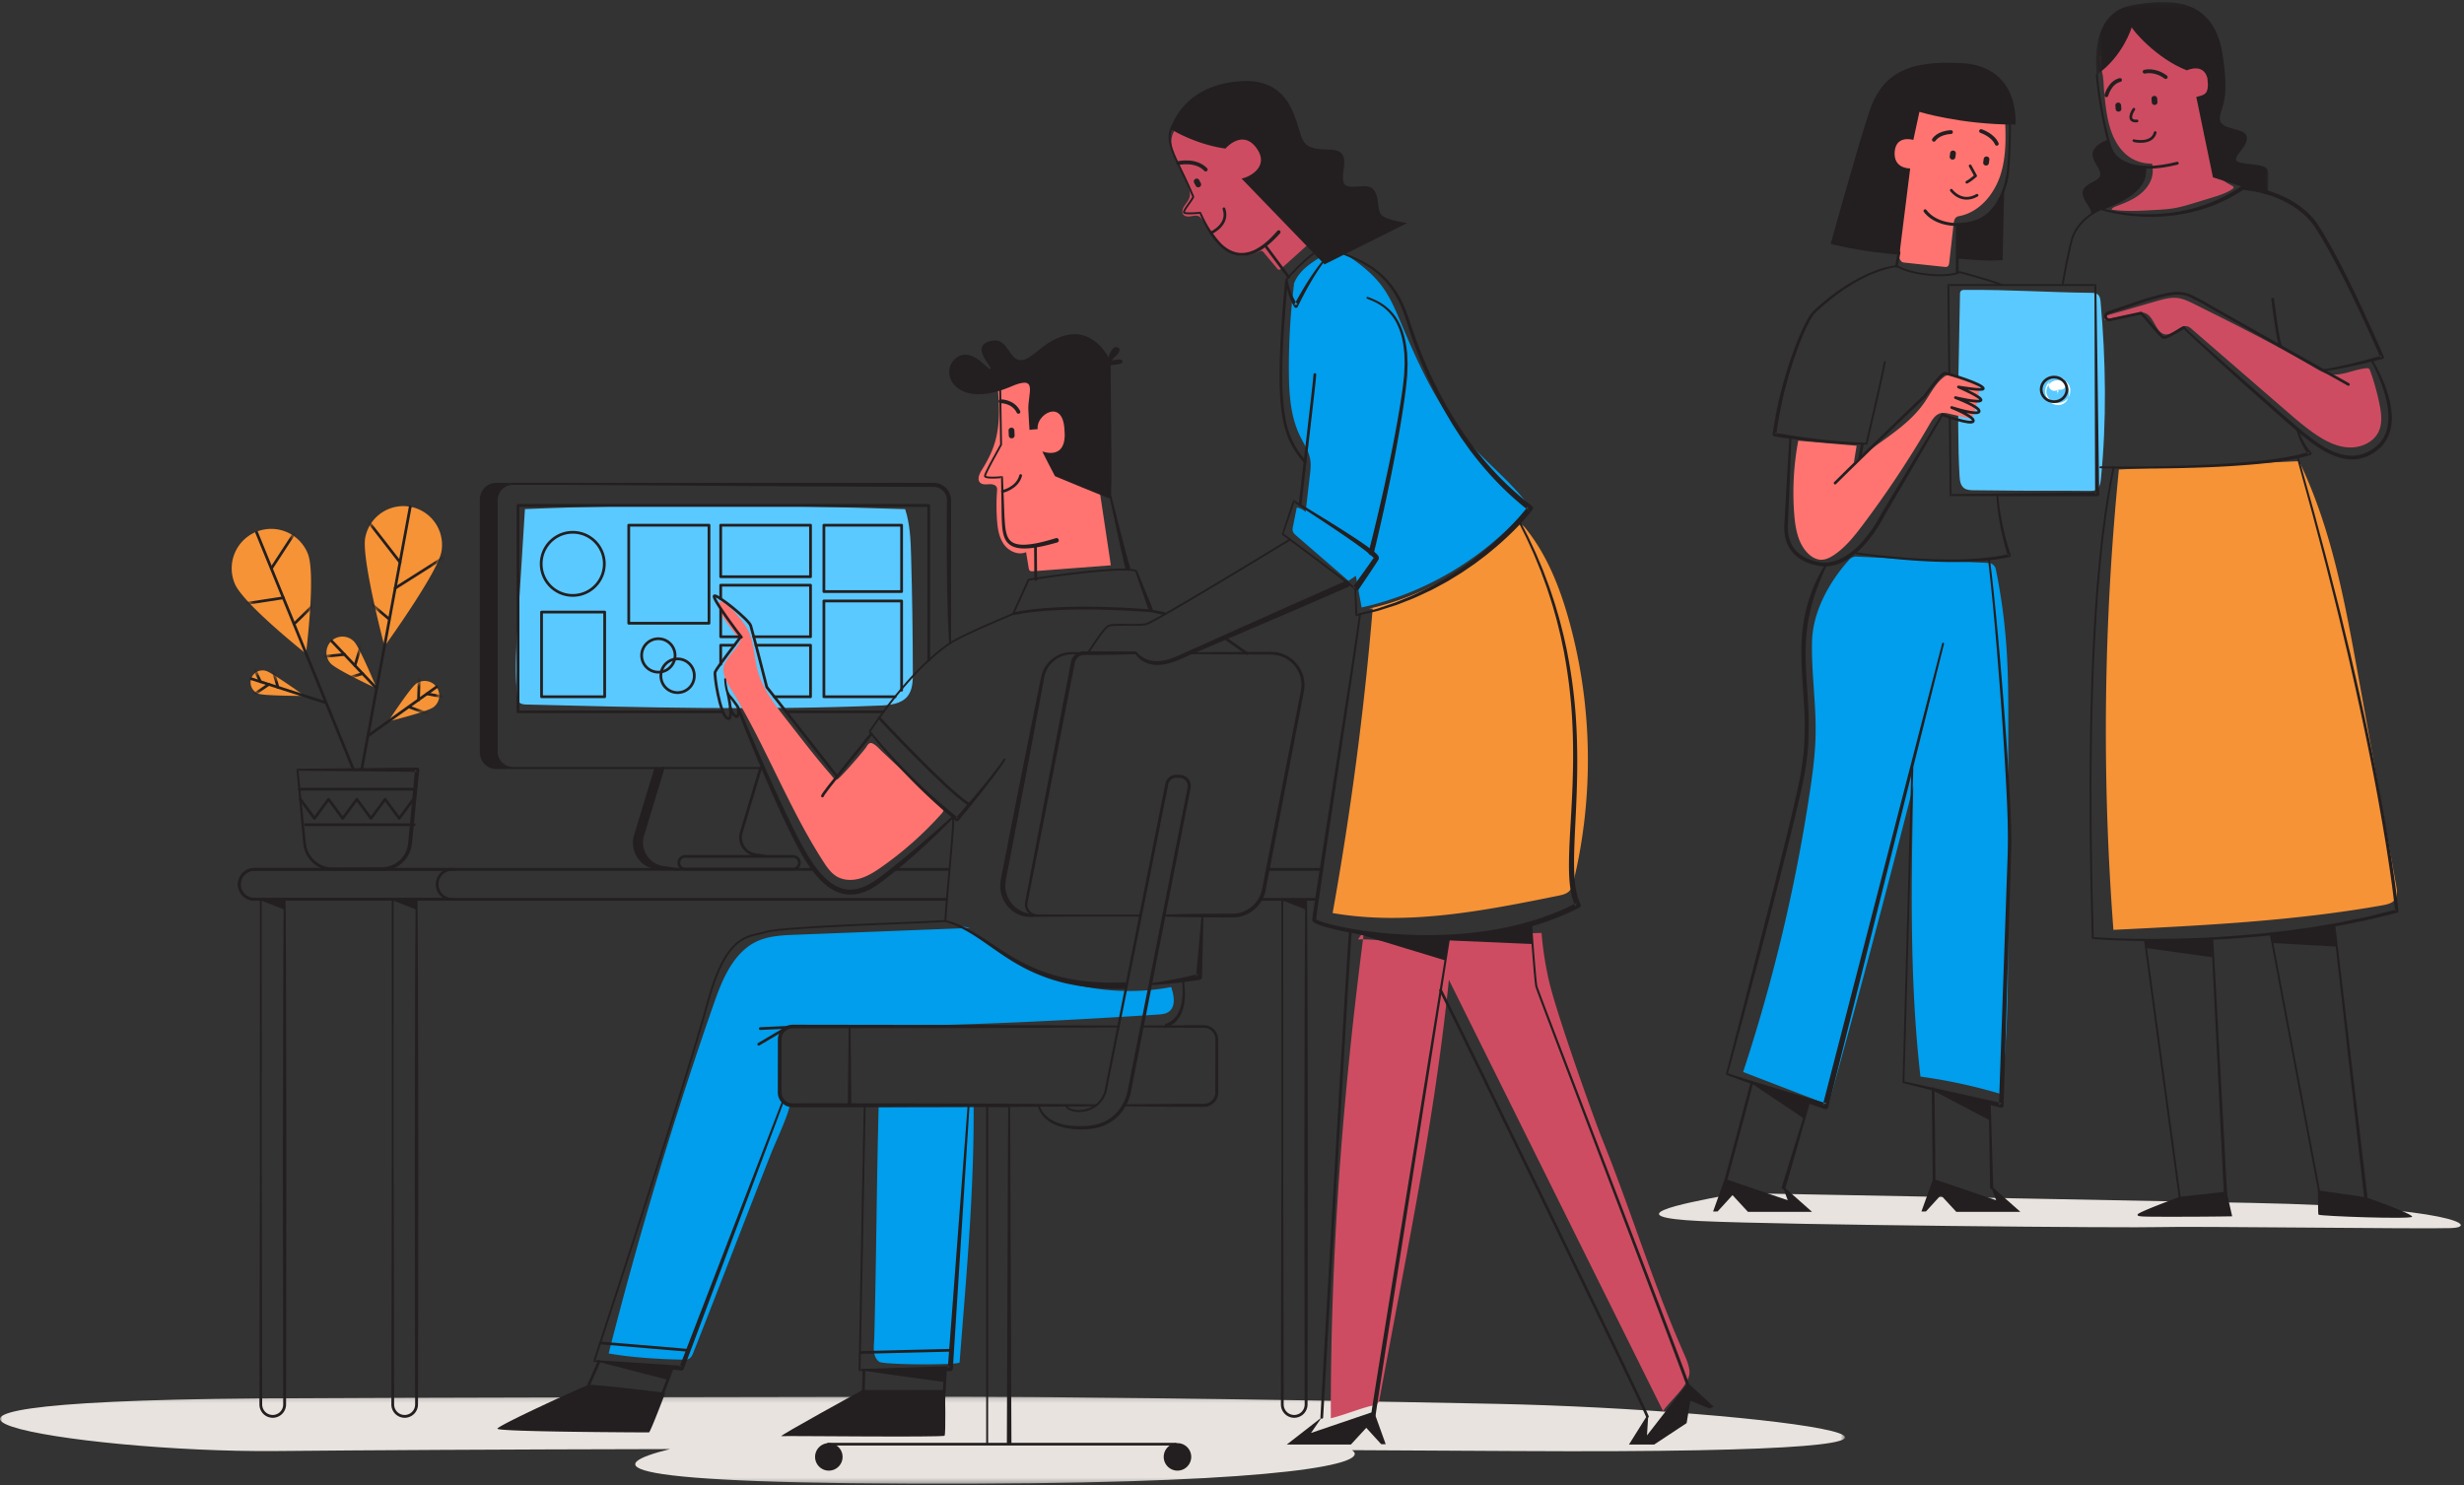 <?xml version="1.0" encoding="UTF-8"?> <svg xmlns="http://www.w3.org/2000/svg" xmlns:xlink="http://www.w3.org/1999/xlink" width="496" height="299"><rect width="100%" height="100%" fill="#333333" stroke="none"/><defs><path id="a" d="M0 .156h371.394v17.54H0z"></path><path id="c" d="M.314.16h34.949v38.948H.313z"></path><path d="M5.04.735A7.947 7.947 0 00.712 11.106c1.668 4.06 14.334 14.102 14.334 14.102s2.034-16.085.366-20.145A7.95 7.95 0 008.059.136c-1.007 0-2.03.193-3.019.599" id="e"></path><path d="M5.04.735A7.947 7.947 0 00.712 11.106c1.668 4.06 14.334 14.102 14.334 14.102s2.034-16.085.366-20.145A7.95 7.95 0 008.059.136c-1.007 0-2.03.193-3.019.599" id="g"></path><path d="M5.04.735A7.947 7.947 0 00.712 11.106c1.668 4.06 14.334 14.102 14.334 14.102s2.034-16.085.366-20.145A7.95 7.95 0 008.059.136c-1.007 0-2.03.193-3.019.599" id="i"></path><path d="M1.345 1.1a3.223 3.223 0 00-.163 4.557c1.213 1.303 9.258 5.037 9.258 5.037s-3.326-8.127-4.539-9.43A3.217 3.217 0 003.541.235c-.787 0-1.575.286-2.196.865" id="k"></path><path d="M1.345 1.1a3.223 3.223 0 00-.163 4.557c1.213 1.303 9.258 5.037 9.258 5.037s-3.326-8.127-4.539-9.43A3.217 3.217 0 003.541.235c-.787 0-1.575.286-2.196.865" id="m"></path><path d="M1.345 1.1a3.223 3.223 0 00-.163 4.557c1.213 1.303 9.258 5.037 9.258 5.037s-3.326-8.127-4.539-9.43A3.217 3.217 0 003.541.235c-.787 0-1.575.286-2.196.865" id="o"></path><path d="M.167 1.79a2.42 2.42 0 001.556 3.048c1.271.412 9.23.419 9.23.419S4.487.647 3.216.235A2.422 2.422 0 00.167 1.79" id="q"></path><path d="M.167 1.79a2.42 2.42 0 001.556 3.048c1.271.412 9.23.419 9.23.419S4.487.647 3.216.235A2.422 2.422 0 00.167 1.79" id="s"></path><path d="M.167 1.79a2.42 2.42 0 001.556 3.048c1.271.412 9.23.419 9.23.419S4.487.647 3.216.235A2.422 2.422 0 00.167 1.79" id="u"></path><path d="M.429 6.52C-.342 10.757 4.31 28.363 4.31 28.363S14.995 13.55 15.766 9.315A7.795 7.795 0 009.495.249 7.797 7.797 0 00.429 6.52" id="w"></path><path d="M.429 6.52C-.342 10.757 4.31 28.363 4.31 28.363S14.995 13.55 15.766 9.315A7.795 7.795 0 009.495.249 7.797 7.797 0 00.429 6.52" id="y"></path><path d="M.429 6.52C-.342 10.757 4.31 28.363 4.31 28.363S14.995 13.55 15.766 9.315A7.795 7.795 0 009.495.249 7.797 7.797 0 00.429 6.52" id="A"></path><path d="M5.706.853C4.394 1.806.06 8.467.06 8.467s7.784-1.909 9.097-2.862a2.937 2.937 0 00.65-4.101A2.931 2.931 0 007.43.292c-.599 0-1.203.183-1.724.561" id="C"></path><path d="M5.706.853C4.394 1.806.06 8.467.06 8.467s7.784-1.909 9.097-2.862a2.937 2.937 0 00.65-4.101A2.931 2.931 0 007.43.292c-.599 0-1.203.183-1.724.561" id="E"></path><path d="M5.706.853C4.394 1.806.06 8.467.06 8.467s7.784-1.909 9.097-2.862a2.937 2.937 0 00.65-4.101A2.931 2.931 0 007.43.292c-.599 0-1.203.183-1.724.561" id="G"></path><path id="I" d="M0 298.508h495.354V.16H0z"></path></defs><g fill="none" fill-rule="evenodd"><path d="M347.949 240.577c-9.927 1.824-22.69 4.457-5.672 5.268 17.017.81 86.707 1.418 92.583 1.215 5.875-.203 52.875.405 58.548.203 5.672-.203.81-4.255-39.91-5.065-40.72-.81-100.383-1.925-100.383-1.925l-5.166.304z" fill="#E8E3DF"></path><g transform="translate(0 281.038)"><mask id="b" fill="#fff"><use xlink:href="#a"></use></mask><path d="M304.946 11.111c-11.22-.069-22.157-.126-32.794-.176 4.036 2.666-13.11 6.527-75.665 6.747-76.67.273-74.8-3.705-61.606-6.963-34.748.07-61.575.23-79.351.392-40.533.366-99.692-9.859-3.65-10.59C74.544.35 181.15.156 193.201.156c12.052 0 54.777.365 108.09 1.458 53.316 1.096 124.892 10.228 3.654 9.497" fill="#E8E3DF" mask="url(#b)"></path></g><path d="M195.272 186.837l-35.154 1.366c-2.768.107-5.638.24-8.105 1.5-2.014 1.028-3.61 2.746-4.837 4.645-1.67 2.585-2.712 5.517-3.723 8.425a845.143 845.143 0 00-20.93 69.725c4.557.827 10.404 1.18 15.035 1.252.39.006.8.005 1.143-.183.465-.255.693-.787.888-1.28 5.289-13.384 10.404-26.83 15.693-40.213.854-2.163 3.288-7.268 3.71-9.555-.58-.315-1.426-.49-1.752-1.325-.26-3.76-.337-8.143-.311-11.878.167-.818.516-1.652 1.141-2.205.805-.712 2.375-.45 3.45-.441 23.978.191 47.59-.836 71.518-2.394.778-.05 1.6-.116 2.235-.569 1.46-1.04 1.05-3.276.482-4.976-11.593 2.23-24.023-.273-33.85-6.815-2.901-1.932-5.617-4.218-8.84-5.546" fill="#009EEC"></path><path d="M195.993 222.604c.075 17.216-1.307 32.256-2.827 51.7-.065.566-15.405.51-16.202-.134-1.46-1.181-1.018-3.102-.968-4.98.414-15.607.463-30.74.876-46.346l19.121-.24zM400.294 113.345a1.556 1.556 0 011.451 1.236 118.874 118.874 0 012.134 15.48c.408 5.727.4 11.476.393 17.218l-.053 40.918c-.014 10.706-.03 21.451-1.474 32.06a106.741 106.741 0 00-16.16-3.496c-2.218-19.374-1.835-38.94-1.45-58.438a3046.568 3046.568 0 01-17.055 64.126l-17.188-6.612a344.772 344.772 0 0013.383-56.089c.6-3.95 1.13-7.922 1.205-11.918.117-6.245-.883-12.474-.716-18.718.157-5.944 3.444-11.98 7.493-16.431a1.88 1.88 0 011.481-.618l26.556 1.282zM260.55 56.722a134.78 134.78 0 00-1.096 18.248c.034 4.349.312 8.832 2.205 12.748.783 1.622 1.847 3.163 2.108 4.945.145.993.03 2.003-.086 3l-.861 7.407a3.535 3.535 0 00-1.782-.886l-.766 3.82c-.06.304-.121.621-.04.92.103.388.421.674.724.936 3.5 3.027 6.998 6.054 10.496 9.082l1.479-1.005c.386 2.123.772 4.247 1.16 6.37 12.533-2.794 24.137-9.607 32.685-19.19.299-.335.61-.707.645-1.155.041-.524-.302-.992-.634-1.398-3.477-4.24-7.808-7.704-11.417-11.832-6.005-6.869-9.821-15.339-13.368-23.744-1.019-2.415-2.035-4.859-3.549-6.998-1.95-2.756-4.653-4.898-7.498-6.717-.604-.385-1.25-.77-1.964-.8-.792-.035-1.529.367-2.219.756-2.823 1.594-5.937 3.58-6.52 6.768" fill="#009EEC"></path><path d="M276.322 122.514a656.002 656.002 0 01-8.066 61.322c15.052 2.591 30.439-.454 45.408-3.49.82-.165 1.697-.362 2.268-.975.464-.497.646-1.188.805-1.849 4.136-17.148 3.848-35.344-.829-52.353-1.84-6.691-4.411-13.315-8.755-18.727-.315-.393-.672-.8-1.16-.925-.844-.215-1.618.486-2.223 1.114-7.597 7.888-17.533 13.495-28.213 15.92M426.528 94.526a529.498 529.498 0 00-1.1 92.69c18.114-.884 36.286-1.774 54.144-4.94.978-.173 2.065-.423 2.604-1.258.495-.77.35-1.771.187-2.672l-7.726-42.69c-2.646-14.618-5.36-29.446-11.842-42.813" fill="#F69336"></path><path d="M105.671 102.499c-.5 8.02-1.001 16.039-1.503 24.059-.287 4.594-.573 9.22.003 13.788.049.383.114.79.376 1.075.348.377.92.416 1.432.428 23.71.593 47.442 1.186 71.14.208 2.021-.083 4.299-.302 5.569-1.877 1.016-1.261 1.065-3.02 1.063-4.64-.01-7.87-.127-15.74-.349-23.606-.09-3.177-.205-6.406-1.201-9.424-25.903-.825-50.637-1.1-76.53-.011M395.233 58.373c-.376 0-.681.286-.682.641-.02 3.946-.755 25.764-.096 36.83.054.902.177 1.927.949 2.46.54.373 1.257.396 1.926.404 2.002.026 5.234.045 7.235.07 5.44.069 10.596-.01 16.036.06.448.005.92.005 1.313-.2.735-.382.902-1.294.983-2.084 1.2-11.724 1.003-24.03-.046-35.766-.05-.558-.137-1.18-.602-1.527-.373-.279-.887-.296-1.362-.302-8.795-.098-16.458-.665-25.253-.587h-.401z" fill="#5AC9FF"></path><path d="M237.57 25.281c-1.24.604-1.835 2.104-1.776 3.483.058 1.378.641 2.672 1.215 3.928l1.845 4.034c.45.985.908 2.091.56 3.116-.286.842-1.07 1.447-1.336 2.295-.103.332-.115.716.077 1.007.315.478 1.006.5 1.571.404.565-.096 1.186-.247 1.68.044.232.137.401.355.565.567l3.045 3.957c.973 1.264 2.033 2.591 3.542 3.108 1.603.55 3.372.06 4.93-.608.143-.062.295-.126.449-.104.202.029.352.197.483.354l2.62 3.138c.122.144.27.302.458.3.153-.002.282-.11.396-.213l5.152-4.631c.1-.09.202-.182.272-.298.238-.391.042-.893-.164-1.302a39.993 39.993 0 00-3.153-5.244c-.697-.98-1.44-1.93-2.047-2.968-1.802-3.077-2.374-6.83-4.585-9.626-1.568-1.983-3.854-3.313-6.266-4.073-2.411-.76-4.958-.987-7.486-1.068-.947-.03-1.903-.04-2.832.146M424.104 63.515l9.966-2.877c1.426-.412 2.904-.828 4.374-.624 1.14.158 2.193.679 3.223 1.192 8.14 4.055 16.287 8.115 24.117 12.74.951.563 1.92 1.142 3.003 1.367 2.501.52 4.968-.939 7.513-1.167.197-.018.413-.023.572.096.132.1.194.263.25.42a49.391 49.391 0 011.872 6.73c.37 1.825.621 3.798-.164 5.486-1.024 2.202-3.64 3.335-6.065 3.207-2.425-.129-4.675-1.297-6.681-2.664-2.08-1.416-3.986-3.067-5.888-4.715l-18.957-16.421c-.236-.204-.477-.412-.768-.525-1.528-.592-2.847 1.683-4.482 1.571-2.149-.147-2.306-3.91-4.414-4.348-.457-.095-.93-.004-1.39.087l-6.615 1.313M422.668 11.374c.008 1.131.159 1.964.444 3.006.367 1.342.338 2.916.477 4.317.255 2.56.515 5.144 1.326 7.542.827 2.45 2.315 4.743 4.605 5.886 2.448 1.223 5.508.972 8.236.01 1.235-.435 2.444-1.017 3.468-1.866 3.933-3.263 3.592-8.738 3.492-13.152-.03-1.296-.111-2.602-.504-3.814-.877-2.705-3.186-4.63-5.528-6.248-1.925-1.332-3.966-2.56-6.258-3.233-1.073-.315-2.226-.504-3.363-.27-.707.145-1.383.45-2.014.82-2.453 1.449-4.287 4.164-4.114 6.847M274.602 187.352c-4.301 32.904-6.786 65.004-6.71 98.187 1.904-.376 6.376-2.132 8.281-2.508.406-.08.837-.174 1.127-.468.29-.294.378-.727.452-1.134 5.68-31.015 11.567-57.991 14.414-89.394-5.39-1.08-13.317-3.127-18.81-2.885" fill="#CE4C61"></path><path d="M290.732 195.403l40.188 80.946 3.85 7.755c1.444-2.155 5.555-5.437 5.32-8.021-.116-1.278-.643-2.476-1.16-3.65-6.434-14.603-10.537-28.56-16.52-43.353-1.376-3.4-9.02-24.729-10.602-31.585a66.962 66.962 0 01-1.496-9.658c-5.185.093-15.563.865-20.67 1.772M433.007 31.872c.215 1.02.432 2.06.312 3.095-.202 1.74-1.348 3.26-2.755 4.305-1.406 1.044-3.066 1.684-4.703 2.307-.332.126-.707.298-.8.64 2.834.39 5.71.23 8.566.07 1.416-.08 2.836-.16 4.231-.41 1.36-.246 2.686-.651 4.007-1.056l3.346-1.024c1.448-.444 2.92-.898 4.177-1.743.113-.076.235-.176.235-.312 0-.15-.147-.251-.277-.324-.796-.442-1.67-.84-2.19-1.587-.329-.474-.483-1.043-.63-1.6l-.777-2.925c-.37-1.394-.769-2.842-1.72-3.925-.466-.53-1.16-.977-1.843-.798-.34.089-.62.32-.894.54a39.04 39.04 0 01-8.184 5.1" fill="#CE4C61"></path><path d="M200.7 76.463c.4 4.258.786 8.644-.464 12.733-.589 1.925-1.527 3.728-2.6 5.43-.502.797-1.005 1.93-.314 2.571.448.415 1.144.335 1.754.296.61-.039 1.36.083 1.58.654.084.222.066.469.049.706a40.27 40.27 0 00-.006 5.84c.123 1.71.384 3.49 1.374 4.89.99 1.401 2.909 2.28 4.475 1.583l.525 3.177c.035.205.079.429.24.56.17.14.414.13.634.114l15.664-1.199-3.232-21.525c-.756-5.03-1.514-10.074-2.868-14.976-.136-.494-.29-1.008-.646-1.378-.614-.638-1.613-.654-2.499-.626l-9.547.301c-1.413.045-2.923.122-4.06.96M403.568 23.01c.193 4.075.373 8.25-.856 12.14-1.23 3.89-4.18 7.498-8.174 8.328-.236.049-.48.09-.683.221-.437.282-.536.867-.594 1.383l-.88 7.772c-.034.308-.097.66-.365.815-.18.103-.403.085-.61.063l-7.942-.847c-.266-.028-.558-.07-.733-.27-.202-.231-.506-.706-.464-1.009.705-5.089-.267-10.068.439-15.157.29-2.09-1.938-2.805-1.63-6.684.309-3.878 3.086-2.882 3.286-4.33.13-.942.26-2.86.39-3.802.08-.573 2.014.198 2.434-.2.426-.403 1.06-.47 1.646-.5 4.944-.261 9.938.45 14.613 2.082M361.986 88.724a56.418 56.418 0 00-.805 14.867c.219 2.773.734 5.725 2.664 7.728.733.76 1.706 1.366 2.763 1.376.936.008 1.813-.445 2.59-.967 2.317-1.56 4.084-3.794 5.764-6.025a203.476 203.476 0 0013.48-20.323c.535-.921 1.169-1.93 2.202-2.185.601-.149 1.23-.009 1.834.132l3.37.785c.319.075.677.143.954-.03.211-.133.322-.375.416-.606a16.36 16.36 0 001.175-5.045c.013-.19.02-.39-.071-.556-.109-.195-.328-.296-.534-.384a65.692 65.692 0 00-4.723-1.798c-.31-.105-.634-.208-.958-.166-.342.044-.642.246-.912.462-1.7 1.36-2.66 3.411-3.913 5.192-3.567 5.071-9.455 7.906-14.11 12l.563-3.435M144.75 121.312c.781-1.102 4.76 3.497 5.79 5.469 1.238 2.37 1.26 5.451 1.93 8.04 1 3.869 3.466 7.01 5.927 10.156 2.906 3.716 5.641 7.33 8.74 10.887.551.634.898 1.314 1.417 1.038.416-.094 4.135-4.329 5.612-6.188.291-.367.525-.976.977-1.1.712-.194 1.945 1.255 2.485 1.76l11.967 11.193c.132.124.271.258.313.435.066.285-.141.555-.336.774a70.406 70.406 0 01-12.063 10.75c-1.336.94-2.729 1.843-4.291 2.315-1.564.47-3.337.465-4.748-.357-1.176-.685-1.982-1.85-2.72-2.993-6.913-10.692-11.585-23.193-18.197-34.074-1.105-1.819-2.6-4.044-1.609-5.928.791-1.502 2.403-3.034 3.171-4.549 0 0-5.514-6.157-4.365-7.628" fill="#FF7470"></path><path d="M415.052 76.118c-.492-.075-.979-.088-1.454.09-.45.17-.887.413-1.201.786-.312.37-.564.792-.643 1.278-.078.483-.082.99.096 1.455.166.437.392.864.756 1.172.46.39.961.605 1.562.657.575.05 1.135-.17 1.565-.542.383-.332.628-.863.71-1.357.045-.266.078-.522.05-.789a2.856 2.856 0 00-.296-1.052c-.242-.486-.691-.861-1.184-1.069a2.249 2.249 0 00-.829-.188c-.358-.014-.677.087-.995.233-.419.192-.803.58-.998.997-.248.526-.346 1.122-.153 1.686.19.552.545 1 1.038 1.313.933.594 2.139.376 2.928-.347.846-.776 1-2.201.341-3.145-.362-.52-.869-.924-1.497-1.07a2.754 2.754 0 00-1.877.231c-.258.127-.477.448-.551.717-.08.288-.043.67.12.925.166.256.412.481.718.551.328.075.621.027.924-.12.026-.014.051-.026.077-.037l-.286.12c.119-.048.24-.08.367-.098l-.319.042c.129-.014.255-.013.382.003l-.319-.043c.127.02.249.054.367.103l-.286-.121c.104.047.2.104.29.173l-.243-.187c.075.06.14.126.201.2l-.187-.242c.074.097.134.2.184.312l-.12-.287c.045.113.077.229.096.35l-.044-.32c.016.121.016.24.002.362l.042-.32c-.016.108-.044.21-.085.31l.121-.286c-.044.1-.099.19-.165.276l.188-.243c-.07.084-.145.158-.23.225l.242-.187a1.51 1.51 0 01-.278.163l.287-.121a1.378 1.378 0 01-.348.095l.318-.043a1.31 1.31 0 01-.28 0l.32.042a1.26 1.26 0 01-.302-.083l.286.12a1.38 1.38 0 01-.27-.16l.244.188a1.404 1.404 0 01-.221-.222l.187.243a1.334 1.334 0 01-.155-.27l.121.287a1.178 1.178 0 01-.068-.264l.042.32a1.167 1.167 0 01.001-.235l-.043.319a1.19 1.19 0 01.07-.265l-.121.287c.041-.097.093-.186.156-.271l-.187.243c.058-.072.121-.136.193-.194l-.243.188c.074-.055.15-.1.234-.138l-.287.121c.073-.029.146-.049.224-.061l-.319.042c.084-.01.166-.01.25 0l-.319-.044c.099.015.19.04.283.078l-.286-.12c.091.04.175.09.256.15l-.243-.188c.09.072.17.151.24.242l-.188-.242c.062.085.11.173.152.27l-.12-.286c.045.117.076.236.094.361l-.043-.319c.016.142.016.282 0 .424l.042-.32a1.95 1.95 0 01-.134.492l.12-.286c-.036.081-.079.157-.13.23l.187-.243a.97.97 0 01-.173.176l.243-.188a1.05 1.05 0 01-.163.094l.287-.121a1.076 1.076 0 01-.254.07l.319-.043c-.103.012-.205.01-.308-.001l.318.043a1.462 1.462 0 01-.341-.095l.286.121a1.477 1.477 0 01-.272-.156l.243.187a1.624 1.624 0 01-.28-.278l.189.243a1.802 1.802 0 01-.2-.34l.12.286a1.841 1.841 0 01-.127-.457l.044.319a1.78 1.78 0 01.001-.434c-.014.106-.03.212-.043.319.02-.132.055-.258.105-.38l-.12.286c.048-.11.108-.21.179-.306l-.188.242c.09-.115.192-.216.307-.306l-.243.187c.118-.087.243-.159.377-.216l-.286.12c.136-.054.274-.092.42-.112l-.32.043c.132-.016.263-.016.394 0l-.318-.042.039.006c.33.05.624.055.924-.12.25-.146.486-.432.552-.718.07-.307.054-.652-.121-.924-.158-.245-.416-.505-.717-.552" fill="#FFF"></path><g><path d="M425.653 94.17c-1.602 7.749-2.51 15.62-3.167 23.502-.652 7.885-1.012 15.793-1.238 23.703l-.14 5.935-.066 5.935c-.064 3.957-.014 7.915-.017 11.872.022 3.957.1 7.915.148 11.872l.292 11.87v.001l-.176-.186c5.117.333 10.26.412 15.393.339 5.134-.076 10.265-.34 15.38-.77 1.278-.12 2.56-.204 3.834-.354l3.825-.43c1.275-.142 2.542-.35 3.814-.52l1.905-.27c.636-.086 1.265-.212 1.898-.317l3.791-.657 3.767-.783 1.882-.395 1.866-.465 3.73-.935h.003l-.25.359c-.398-3.86-.95-7.723-1.552-11.57-.286-1.925-.626-3.844-.94-5.766l-1.018-5.754c-1.408-7.664-3.005-15.294-4.703-22.9l-1.293-5.7-1.359-5.686c-.886-3.795-1.873-7.566-2.816-11.348-.96-3.776-1.983-7.538-2.971-11.308l-3.118-11.269-.001-.002a.192.192 0 01.37-.103l3.156 11.264c1 3.768 2.036 7.528 3.008 11.304.955 3.78 1.955 7.55 2.853 11.345l1.378 5.685 1.312 5.7c1.724 7.608 3.346 15.239 4.78 22.907l1.038 5.759c.32 1.924.666 3.844.96 5.773.614 3.855 1.179 7.711 1.593 11.606v.003a.33.33 0 01-.25.356h-.002l-3.753.923-1.877.458-1.892.387-3.786.768-3.809.642c-.635.102-1.267.225-1.905.31l-1.913.26c-1.276.166-2.548.367-3.828.503l-3.838.414c-1.28.144-2.564.222-3.845.336-5.13.406-10.273.647-15.418.698-5.146.049-10.29-.054-15.43-.413a.192.192 0 01-.178-.186v-.002l-.292-11.874c-.048-3.959-.125-7.917-.148-11.876.003-3.96-.047-7.919.018-11.878l.066-5.939.14-5.938c.225-7.915.585-15.83 1.238-23.725.658-7.89 1.568-15.78 3.174-23.544v-.004a.192.192 0 01.377.078" fill="#231F20"></path><path d="M431.965 189.235l7.149 52.935-.222-.164 9.06-1.624-.273.34-2.545-51.743a.193.193 0 01.384-.02l2.812 51.728v.005a.323.323 0 01-.273.335l-9.103 1.358h-.003a.193.193 0 01-.218-.161v-.003l-7.15-52.934a.192.192 0 11.382-.052" fill="#231F20"></path><path d="M438.758 240.972c.001.011-8.36 3.079-8.453 3.543-.092.464.28.464 7.433.464 7.152 0 11.596-.087 11.596-.087l-1.132-4.97-9.444 1.05zM457.125 188.24c.041.039.155.02.18-.036.015-.02.013-.04.014-.034l.009.051.037.206.076.411.152.823.306 1.645.616 3.29 1.234 6.582 2.475 13.16 4.958 26.32-.163-.154 9.364 1.127-.382.374-6.306-55.74a.192.192 0 01.382-.044l6.596 55.706v.004a.333.333 0 01-.382.37l-9.324-1.416h-.003a.193.193 0 01-.16-.155l-4.958-26.32-2.475-13.161-1.234-6.581-.616-3.291-.307-1.646-.152-.824-.075-.412-.038-.206-.009-.052a.417.417 0 01-.005-.136c.014-.126.117-.213.147-.243a.192.192 0 11.043.382" fill="#231F20"></path><path d="M466.568 239.673c.095.08-.014 4.776.152 4.893.422.294 18.634.963 18.84.413.205-.549-9.081-3.887-9.42-3.938-.339-.052-9.572-1.368-9.572-1.368" fill="#231F20"></path><path d="M472.731 77.402c-.412-.206-22.106-12.393-26.23-14.765-1.793-1.03-3.312-1.964-4.746-2.63" stroke="#231F20" stroke-width=".554" stroke-linecap="round" stroke-linejoin="round"></path><path d="M439.745 65.83l.35.356.386.363c.257.242.516.482.779.72l1.576 1.426 3.174 2.831 6.366 5.643 6.39 5.616 3.215 2.781 1.62 1.368c.532.433 1.114.871 1.67 1.297 1.12.851 2.277 1.642 3.517 2.267 1.236.624 2.556 1.09 3.91 1.218a7.207 7.207 0 003.926-.72 7.931 7.931 0 001.691-1.127c.272-.214.496-.461.733-.699.113-.124.21-.261.316-.39.11-.128.2-.269.287-.413a6.313 6.313 0 00.813-1.84c.102-.323.15-.662.216-.996.036-.34.084-.679.09-1.023.04-.686.006-1.38-.076-2.068a17.02 17.02 0 00-.364-2.057c-.662-2.714-1.751-5.353-3.125-7.801l-.005-.007a.192.192 0 01.332-.194 32.184 32.184 0 011.978 3.8 25.325 25.325 0 011.418 4.056c.176.697.323 1.404.414 2.123.098.716.146 1.445.118 2.176a8.903 8.903 0 01-.316 2.178 7.021 7.021 0 01-.887 2.04c-.096.16-.197.316-.318.46-.116.146-.226.299-.35.438-.26.267-.515.545-.8.773a8.663 8.663 0 01-1.833 1.235 7.748 7.748 0 01-4.33.79c-1.476-.148-2.874-.656-4.162-1.315-1.291-.66-2.48-1.484-3.613-2.353-.567-.441-1.116-.858-1.682-1.323l-1.623-1.386-3.205-2.803-6.363-5.653a611.06 611.06 0 01-6.316-5.705l-3.131-2.883-1.556-1.454a46.26 46.26 0 01-.771-.736l-.384-.372-.386-.41a.19.19 0 01.275-.264l.036.037z" fill="#231F20"></path><path d="M439.59 65.943c-1.948 1.191-3.633 2.115-4.087 2.014-.512-.103-3.381-3.803-4.484-4.925l-6.223 1.353c-.42.09-.826-.143-.926-.53-.1-.386.146-.788.558-.913l7.624-2.584c4.333-1.183 6.84-2.079 9.703-.351" stroke="#231F20" stroke-width=".554" stroke-linecap="round" stroke-linejoin="round"></path><g transform="translate(421.605 .225)"><mask id="d" fill="#fff"><use xlink:href="#c"></use></mask><path d="M29.438 37.272l-5.582-1.786-3.35-16.188c1.564-.447 2.68-.335 2.234-3.796-.81-3.126-4.13-1.563-4.13-1.563-6.14-2.344-11.193-8.373-11.082-8.708 0 0-1.758 5.89-7.033 9.573 0 0-1.926-12.14 6.782-13.9C15.985-.852 24.36-.267 25.866 11.289c1.507 9.796-.86 10.467-.607 12.599.253 2.131 5.022 1.548 5.393 3.403.371 1.855-2.386 3.527-2.12 4.693.264 1.166 5.989.447 6.36 2.09.371 1.643-.265 4.346.371 5.035" fill="#231F20" mask="url(#d)"></path></g><path d="M424.316 28.174c-.838.206-2.837 1.105-3.065 2.64-.229 1.534 1.728 3.213 1.517 4.48-.212 1.268-3.38 1.62-3.521 3.38-.141 1.76 1.971 3.169 1.69 4.577 0 0 2.23-1.32 3.706-1.812 0 0 5.102-2.213 6.27-4.303 0 0 1.045-2.03.861-3.443 0 0-3.22-.237-4.871-1.379a6.055 6.055 0 01-2.587-4.14" fill="#231F20"></path><path d="M422.291 15.017c.181 2.481.592 4.95 1.048 7.403a91.85 91.85 0 00.768 3.664c.283 1.212.58 2.43.974 3.594.396 1.122 1.262 2.038 2.311 2.62 1.053.587 2.256.894 3.47 1.02 1.218.124 2.457.099 3.683-.06.615-.051 1.222-.181 1.832-.28.609-.113 1.21-.268 1.815-.4l.02-.004a.297.297 0 11.126.581h-.002c-.617.131-1.23.284-1.852.396-.624.096-1.244.224-1.877.273a16.64 16.64 0 01-3.804.033c-1.266-.141-2.535-.47-3.667-1.11-1.126-.635-2.087-1.654-2.517-2.907-.4-1.21-.686-2.429-.964-3.653a93.596 93.596 0 01-.746-3.687c-.441-2.467-.835-4.946-1.002-7.459a.192.192 0 01.384-.026v.002z" fill="#231F20"></path><path d="M431.798 33.68c-.151 1.629.606 4.81-8.443 8.255M429.541 21.997c-.638.928-1.212 2.511.64 2.357M429.555 28.32c.034.04 3.632.85 4.28-1.618" stroke="#231F20" stroke-width=".554" stroke-linecap="round" stroke-linejoin="round"></path><path d="M424.008 19.181s.687-2.588 2.75-3.073M431.711 14.44s2.022-.579 4.246 1.08" stroke="#231F20" stroke-width=".769" stroke-linecap="round" stroke-linejoin="round"></path><path d="M433.788 21.124l-.034.003a.56.56 0 01-.605-.511l-.058-.702a.56.56 0 01.51-.605l.035-.002a.56.56 0 01.604.51l.059.703a.56.56 0 01-.511.604M426.517 22.477l-.034.002a.56.56 0 01-.604-.51l-.059-.703a.56.56 0 01.511-.604l.034-.003a.56.56 0 01.604.511l.06.702a.56.56 0 01-.512.605M415.054 57.043c.246-1.467.523-2.924.818-4.38.303-1.456.597-2.904.97-4.353l.162-.546c.062-.18.143-.352.214-.528.13-.358.338-.678.512-1.015.405-.64.866-1.245 1.4-1.781a12.304 12.304 0 013.711-2.546.18.18 0 01.123-.007l.01.003c1.169.345 2.387.59 3.602.782 1.217.192 2.445.321 3.675.39 2.46.146 4.932.033 7.366-.31a37.73 37.73 0 003.61-.729 34.43 34.43 0 003.502-1.13 31.89 31.89 0 006.48-3.429l.003-.001.019-.012a.38.38 0 01.237-.06c2.011.166 3.937.605 5.828 1.226 1.879.637 3.69 1.507 5.327 2.654 1.628 1.148 3.098 2.57 4.17 4.273 1.065 1.659 2.027 3.362 2.972 5.078 1.873 3.44 3.602 6.95 5.27 10.486a415.48 415.48 0 014.82 10.687l.001.002.003.005a.337.337 0 01-.225.46 171.01 171.01 0 01-5.976 1.42c-1 .219-2.004.424-3.012.61-1.01.182-2.02.355-3.052.447a.192.192 0 01-.037-.382c1.003-.115 2.004-.31 3-.516.997-.208 1.99-.437 2.981-.68 1.98-.481 3.955-1.005 5.916-1.557l-.223.466v-.001a413.62 413.62 0 00-4.848-10.653c-1.674-3.522-3.41-7.016-5.282-10.43-.944-1.7-1.91-3.396-2.96-5.02-1.018-1.607-2.416-2.95-3.974-4.043-3.137-2.172-6.965-3.355-10.742-3.7l.256-.071-.002.001a32.69 32.69 0 01-6.695 3.415c-1.176.436-2.38.792-3.593 1.1-1.22.288-2.45.52-3.691.687a37.713 37.713 0 01-7.481.203 37.408 37.408 0 01-3.715-.451c-1.23-.215-2.446-.476-3.65-.852l.13-.004a11.954 11.954 0 00-3.581 2.46 10.045 10.045 0 00-1.344 1.709c-.164.322-.365.627-.488.968-.067.168-.145.332-.204.503l-.154.52c-.366 1.421-.663 2.882-.965 4.329-.293 1.45-.57 2.908-.815 4.365a.193.193 0 01-.38-.06v-.002z" fill="#231F20"></path><path d="M457.48 60.226s1.081 8.555 1.53 9.186" stroke="#231F20" stroke-width=".554" stroke-linecap="round" stroke-linejoin="round"></path><path d="M422.812 93.895a379.21 379.21 0 0021.156-.331c3.522-.16 7.04-.4 10.544-.75l2.623-.295 2.607-.384c.868-.134 1.721-.331 2.582-.493.434-.07.845-.212 1.267-.322l1.257-.347-.14.556a9.045 9.045 0 01-.828-1.177 14.739 14.739 0 01-.664-1.242c-.195-.425-.38-.854-.538-1.293a18.34 18.34 0 01-.429-1.328.192.192 0 01.366-.117l.002.005c.15.429.306.855.487 1.27a13.988 13.988 0 001.287 2.377c.249.367.528.739.81 1.038l.02.02a.328.328 0 01-.16.537l-1.295.35c-.433.108-.862.25-1.3.319-.874.159-1.744.352-2.621.482l-2.633.37-2.64.278a197.54 197.54 0 01-10.58.678c-7.062.264-14.124.314-21.188.184a.192.192 0 11.008-.385M392.685 84.128l.155 15.548-.194-.19 29.507-.396-.406.412-.14-42.118.192.19H392.2l.192-.194.19 17.965a.192.192 0 01-.384.004l-.19-17.965a.193.193 0 01.19-.194H421.8c.105 0 .19.085.192.19l.574 42.115a.406.406 0 01-.4.412h-.007l-29.51-.037a.193.193 0 01-.193-.19l-.155-15.548a.192.192 0 01.385-.004" fill="#231F20"></path><path d="M416.077 78.4c0 1.368-1.162 2.477-2.596 2.477-1.434 0-2.595-1.11-2.595-2.478s1.161-2.477 2.595-2.477c1.434 0 2.596 1.109 2.596 2.477z" stroke="#231F20" stroke-width=".554" stroke-linecap="round" stroke-linejoin="round"></path><path d="M400.541 112.407c.591 4.565 1.042 9.14 1.477 13.719.43 4.578.815 9.16 1.18 13.743.367 4.584.694 9.17.99 13.76.286 4.59.56 9.18.667 13.787.007.577.029 1.151.025 1.73l-.02 1.736-.102 3.446-.205 6.892-.41 13.784-.82 27.568v.011a.464.464 0 01-.578.432l-19.624-4.941h-.001a.194.194 0 01-.148-.194l1.79-63.346v-.005a.192.192 0 01.384.01l-1.79 63.353-.147-.193 19.753 4.402-.578.443v-.001l.959-27.567.48-13.783.239-6.892.12-3.446.028-1.71c.006-.57-.012-1.145-.017-1.718-.083-4.585-.334-9.176-.597-13.762a893.845 893.845 0 00-.92-13.756 982.856 982.856 0 00-1.11-13.742c-.412-4.577-.84-9.154-1.406-13.71a.192.192 0 11.381-.05" fill="#231F20"></path><path d="M391.325 129.643l-23.27 93.24a.584.584 0 01-.708.424l-.032-.009-.016-.005-9.89-3.384-4.937-1.716c-1.645-.585-3.285-1.142-4.923-1.798a.19.19 0 01-.111-.227 5354.485 5354.485 0 006.568-25.478c2.184-8.494 4.355-16.992 6.402-25.516a329.58 329.58 0 001.473-6.403c.48-2.134.845-4.276 1.093-6.443.494-4.329.322-8.699.009-13.065-.298-4.362-.644-8.803-.034-13.219.567-4.41 2.14-8.678 4.468-12.42a.192.192 0 01.337.185c-1.908 3.93-3.352 8.057-3.933 12.354-.61 4.297-.292 8.673-.008 13.045.3 4.373.46 8.811-.057 13.208a61.908 61.908 0 01-1.13 6.518c-.475 2.146-.982 4.28-1.5 6.413-2.08 8.526-4.282 17.017-6.496 25.504a3420.91 3420.91 0 01-6.82 25.416l-.113-.227c1.62.577 3.3 1.078 4.959 1.596l4.996 1.523 10.008 2.998-.755.411 24.046-93.018a.192.192 0 01.374.093" fill="#231F20"></path><path d="M358.67 238.969l5.362-17.256a.193.193 0 01.368.11l-4.994 17.366a.384.384 0 11-.737-.22" fill="#231F20"></path><path d="M352.64 217.946c0 .337-5.23 19.67-5.23 19.67" stroke="#231F20" stroke-width=".554" stroke-linecap="round" stroke-linejoin="round"></path><path fill="#231F20" d="M358.756 238.673l1.12 2.985-12.676-4.306-2.357 6.574.91-.012 3-3.288 3.1 3.361h12.9zM400.608 239.124l-.264-16.87a.192.192 0 01.385-.009l.5 16.865a.311.311 0 01-.621.018v-.004z"></path><path d="M389.131 219.177l.209 18.748" stroke="#231F20" stroke-width=".554" stroke-linecap="round" stroke-linejoin="round"></path><path fill="#231F20" d="M400.696 238.673l1.12 2.985-12.676-4.306-2.357 6.574.91-.012 3-3.288 3.1 3.361h12.9zM402.968 57.587c-.663-.289-1.376-.52-2.08-.75a106.58 106.58 0 00-2.131-.653c-1.428-.42-2.862-.824-4.297-1.214l.133-.012c-1.049.456-2.162.579-3.256.638-1.098.049-2.195 0-3.284-.113a23.521 23.521 0 01-3.235-.571c-1.06-.275-2.118-.612-3.086-1.194l.13.028c-3.718.58-7.18 2.27-10.314 4.332-1.573 1.036-3.064 2.195-4.493 3.422-.356.308-.71.62-1.057.938l-.52.48c-.17.163-.292.327-.439.495-.532.738-.95 1.59-1.37 2.425-.811 1.696-1.5 3.456-2.13 5.233a79.451 79.451 0 00-1.705 5.397 77.206 77.206 0 00-2.267 11.073v.002l-.303-.411c3.041.547 6.116.985 9.193 1.334 1.54.177 3.083.319 4.627.438 1.545.12 3.092.191 4.64.24h.002l-.19.148 1.898-8.197.922-4.104c.299-1.368.603-2.74.856-4.11v-.004a.193.193 0 11.38.07c-.257 1.388-.562 2.756-.86 4.127l-.923 4.106-1.899 8.2a.192.192 0 01-.19.148h-.002a99.357 99.357 0 01-4.665-.152c-1.553-.09-3.105-.202-4.653-.35a143.51 143.51 0 01-9.265-1.165.366.366 0 01-.303-.41v-.003a77.93 77.93 0 012.375-11.158 80.104 80.104 0 011.76-5.425c.652-1.787 1.358-3.555 2.196-5.272.437-.852.86-1.707 1.444-2.504.162-.189.334-.402.508-.564l.528-.479c.353-.32.712-.63 1.075-.94 1.454-1.228 2.97-2.388 4.57-3.424 1.598-1.037 3.271-1.966 5.027-2.718 1.754-.75 3.594-1.324 5.492-1.6a.195.195 0 01.121.023l.01.006h.001c.9.542 1.936.878 2.974 1.146 1.043.262 2.109.447 3.18.561 1.073.11 2.153.16 3.227.112 1.066-.055 2.154-.185 3.107-.601l.007-.003a.189.189 0 01.126-.01c1.44.391 2.874.796 4.305 1.217.715.213 1.43.428 2.141.656.712.233 1.42.46 2.124.766a.192.192 0 01-.154.353l-.008-.003zM373.781 111.214a146.5 146.5 0 007.654.878c2.558.227 5.122.405 7.687.483 2.565.077 5.134.109 7.692-.041 2.555-.148 5.11-.402 7.589-.985l-.213.39a47.904 47.904 0 01-.862-3.03 55.714 55.714 0 01-.68-3.068 46.702 46.702 0 01-.496-3.103 40.597 40.597 0 01-.276-3.131.193.193 0 01.384-.026v.005c.077 1.034.17 2.067.326 3.094.149 1.026.328 2.05.546 3.064.213 1.016.453 2.026.725 3.027.27 1 .567 2 .9 2.972l.004.013a.29.29 0 01-.217.377c-2.541.579-5.125.815-7.703.946-2.58.134-5.162.083-7.737-.011a133.73 133.73 0 01-7.71-.54c-2.564-.251-5.12-.548-7.671-.934a.192.192 0 01.055-.38h.003z"></path><path d="M360.606 88.059c-.15 3.865-.276 7.732-.45 11.597l-.249 5.796c-.046.944-.01 1.878.224 2.77.226.891.633 1.727 1.216 2.424.156.164.292.349.463.498l.518.446c.384.25.753.524 1.18.705.405.225.853.36 1.291.516.441.148.908.224 1.36.342 1.81.347 3.682-.182 5.269-1.15 1.6-.97 2.971-2.323 4.17-3.796a28.24 28.24 0 003.12-4.778l.007-.011.008-.016 6.022-10.015 6.068-9.988a.192.192 0 01.33.197l-5.87 10.104-5.918 10.078.015-.027a28.904 28.904 0 01-3.193 4.933c-1.23 1.523-2.646 2.94-4.355 3.988-.853.518-1.784.938-2.776 1.165a7.356 7.356 0 01-3.038.075c-.483-.126-.975-.21-1.45-.37-.472-.17-.951-.32-1.397-.566-.464-.202-.877-.505-1.3-.787l-.579-.503c-.19-.17-.346-.377-.52-.564a6.878 6.878 0 01-1.353-2.721c-.254-.983-.285-2.007-.22-2.989l.327-5.792c.207-3.861.463-7.72.696-11.58a.192.192 0 01.384.019" fill="#231F20"></path><path d="M369.406 97.257c.127-.19 15.372-15.065 17.96-17.41M374.86 89.575l-.492 2.647M387.279 79.968s3.536-4.914 4.215-4.832c.678.082 7.941 2.285 7.738 3.129-.152.445-4.023-.202-4.996-.353 0 0 4.892 2.081 4.516 2.69-.376.61-5.122-.549-5.122-.549s5.038 1.902 4.768 2.797c-.27.894-5.378-.769-5.525-.803 0 0 4.703 1.876 4.347 2.75-.357.875-6.232-1.3-6.232-1.3" stroke="#231F20" stroke-width=".554" stroke-linecap="round" stroke-linejoin="round"></path><path d="M384.518 33.931c-1.924-.091-3.299-1.1-3.116-3.386.184-2.287 1.833-2.844 3.757-2.386l1.221-5.64s8.246 2.566 19.332 2.566c0 0 1.1-11.636-10.72-12.37-11.819-.732-16.4 2.75-18.782 9.987-2.382 7.238-7.696 26.388-7.696 26.388s5.949 1.626 13.832 2.187" fill="#231F20"></path><path d="M393.985 54.862v-9.345" stroke="#231F20" stroke-width=".554" stroke-linecap="round" stroke-linejoin="round"></path><path d="M393.985 52.03s5.47.642 9.14.343l.316-14.213s-1.873 5.225-5.124 6.174c0 0-2.44.948-4.426.948l.094 6.749z" fill="#231F20"></path><path d="M387.799 42.28c.767 1.044 1.953 1.756 3.213 2.167 1.268.404 2.631.536 3.97.41 1.328-.126 2.696-.432 3.846-1.066 1.162-.642 2.124-1.626 2.856-2.757a14.177 14.177 0 001.695-3.682c.204-.649.36-1.313.475-1.982.119-.664.164-1.347.22-2.036.104-1.372.183-2.749.243-4.125.055-1.374.114-2.759.073-4.12v-.007a.192.192 0 01.384-.013c.054 1.397.005 2.773-.039 4.157-.05 1.381-.117 2.76-.21 4.141-.051.687-.09 1.384-.209 2.08a15.67 15.67 0 01-.473 2.045 14.66 14.66 0 01-1.725 3.826c-.755 1.187-1.766 2.248-3.02 2.955-1.269.705-2.657 1.018-4.063 1.167a10.65 10.65 0 01-4.212-.403c-1.353-.432-2.661-1.185-3.552-2.373a.326.326 0 11.522-.392l.002.003.004.005z" fill="#231F20"></path><path d="M381.769 53.63l.504-2.812" stroke="#231F20" stroke-width=".554" stroke-linecap="round" stroke-linejoin="round"></path><path d="M389.296 28.143s.808-1.413 3.433-1.548M398.786 26.393s2.356.74 3.163 2.557" stroke="#231F20" stroke-width=".769" stroke-linecap="round" stroke-linejoin="round"></path><path d="M392.796 38.306s2.02 2.827 5.182 1.01M396.594 33.401l1.096 2.009s-1.217 1.035-1.765 1.278" stroke="#231F20" stroke-width=".554" stroke-linecap="round" stroke-linejoin="round"></path><path d="M399.73 33.322l-.033-.005a.56.56 0 01-.478-.63l.096-.698a.559.559 0 01.63-.478l.034.005a.56.56 0 01.479.63l-.096.698a.56.56 0 01-.631.478M392.986 32.13l-.034-.005a.56.56 0 01-.478-.631l.096-.698a.56.56 0 01.63-.478l.034.004a.56.56 0 01.479.631l-.096.698a.56.56 0 01-.631.478M57.485 181.117l.08 13.178.03 13.178.053 26.356-.034 26.356-.016 13.178-.008 6.59-.003 1.646v.824c-.002.14.002.268-.004.418a2.872 2.872 0 01-.05.459 2.727 2.727 0 01-.932 1.55 2.722 2.722 0 01-1.703.608 2.72 2.72 0 01-1.7-.612 2.716 2.716 0 01-.924-1.548 2.842 2.842 0 01-.048-.457c-.006-.15-.001-.278-.003-.418l.002-.824.003-1.647.012-6.589.025-13.178.05-26.356-.003-52.712a.189.189 0 01.377 0l-.002 52.712.049 26.356.024 13.178.013 6.59.003 1.646.001.824c.002.134-.002.282.004.405.002.122.018.242.039.362.097.475.361.913.736 1.221.377.308.857.475 1.342.478a2.151 2.151 0 001.34-.482c.372-.31.633-.746.728-1.22.02-.119.037-.238.038-.36.006-.122.001-.27.002-.404v-.824l-.003-1.647-.008-6.589-.017-13.178-.033-26.356.053-26.356.029-13.178.08-13.178a.19.19 0 01.378 0" fill="#231F20"></path><path fill="#231F20" d="M52.466 181.265l4.835 1.898.019-1.898zM84.043 181.117l.08 13.178.029 13.178.053 26.356-.033 26.356-.017 13.178-.008 6.59-.002 1.646-.001.824c-.002.14.003.268-.004.418a2.872 2.872 0 01-.049.459 2.725 2.725 0 01-.932 1.55 2.722 2.722 0 01-1.703.608 2.72 2.72 0 01-1.7-.612 2.716 2.716 0 01-.925-1.548 2.842 2.842 0 01-.048-.457c-.005-.15 0-.278-.002-.418l.002-.824.003-1.647.012-6.589.025-13.178.049-26.356-.003-52.712a.189.189 0 01.378 0l-.003 52.712.05 26.356.024 13.178.012 6.59.003 1.646.002.824c.002.134-.002.282.004.405.001.122.018.242.039.362.097.475.36.913.736 1.221.377.308.857.475 1.342.478a2.151 2.151 0 001.339-.482c.373-.31.634-.746.73-1.22.02-.119.036-.238.037-.36.006-.122.001-.27.002-.404l-.001-.824-.002-1.647-.008-6.589-.017-13.178-.033-26.356.053-26.356.029-13.178.08-13.178a.188.188 0 01.378 0"></path><path fill="#231F20" d="M79.023 181.265l4.836 1.898.018-1.898zM263.108 181.117l.081 13.178.028 13.178.054 26.356-.033 26.356-.017 13.178-.008 6.59-.002 1.646-.001.824c-.002.14.002.268-.004.418a2.917 2.917 0 01-.05.459 2.725 2.725 0 01-.932 1.55c-.475.391-1.089.606-1.703.608a2.722 2.722 0 01-1.7-.612 2.716 2.716 0 01-.924-1.548 2.842 2.842 0 01-.048-.457c-.006-.15-.001-.278-.003-.418l.002-.824.003-1.647.012-6.589.025-13.178.05-26.356-.003-52.712a.189.189 0 01.377 0l-.002 52.712.049 26.356.024 13.178.013 6.59.003 1.646.002.824c.001.134-.003.282.003.405.002.122.018.242.04.362.096.475.36.913.735 1.221.377.308.858.475 1.342.478a2.153 2.153 0 001.34-.482c.373-.31.633-.746.728-1.22.02-.119.037-.238.038-.36.006-.122.001-.27.002-.404v-.824l-.003-1.647-.008-6.589-.017-13.178-.033-26.356.053-26.356.03-13.178.08-13.178a.188.188 0 01.377 0"></path><path fill="#231F20" d="M258.089 181.265l4.835 1.898.019-1.898z"></path><path d="M265.054 181.066h-11.209M255.282 175.04h10.79M190.538 181.066H91.007a3.013 3.013 0 010-6.026h72.874M179.672 175.04h11.322M255.282 175.04h10.79" stroke="#231F20" stroke-width=".554" stroke-linecap="round" stroke-linejoin="round"></path><path d="M91.007 181.066H51.19a3.013 3.013 0 010-6.026h40.32" stroke="#231F20" stroke-width=".554" stroke-linecap="round" stroke-linejoin="round"></path><path d="M91.007 181.066H51.19a3.013 3.013 0 010-6.026h40.32" stroke="#231F20" stroke-width=".554" stroke-linecap="round" stroke-linejoin="round"></path><path d="M61.957 111.459a7.947 7.947 0 10-14.7 6.043c1.67 4.059 14.334 14.101 14.334 14.101s2.035-16.085.366-20.144" fill="#F69336"></path></g><g><g transform="translate(46.546 106.395)"><mask id="f" fill="#fff"><use xlink:href="#e"></use></mask><path d="M8.075 8.068l4.507-6.917" stroke="#231F20" stroke-width=".554" stroke-linecap="round" stroke-linejoin="round" mask="url(#f)"></path></g><g transform="translate(46.546 106.395)"><mask id="h" fill="#fff"><use xlink:href="#g"></use></mask><path d="M10.485 13.969l-7.172 1.106" stroke="#231F20" stroke-width=".554" stroke-linecap="round" stroke-linejoin="round" mask="url(#h)"></path></g><g transform="translate(46.546 106.395)"><mask id="j" fill="#fff"><use xlink:href="#i"></use></mask><path d="M12.64 19.247l4.014-3.926" stroke="#231F20" stroke-width=".554" stroke-linecap="round" stroke-linejoin="round" mask="url(#j)"></path></g></g><path d="M71.296 129.2a3.224 3.224 0 00-4.72 4.394c1.214 1.303 9.26 5.037 9.26 5.037s-3.327-8.127-4.54-9.43" fill="#F69336"></path><g><g transform="translate(65.395 127.937)"><mask id="l" fill="#fff"><use xlink:href="#k"></use></mask><path d="M3.966 3.829l-5.539.563" stroke="#231F20" stroke-width=".554" stroke-linecap="round" stroke-linejoin="round" mask="url(#l)"></path></g><g transform="translate(65.395 127.937)"><mask id="n" fill="#fff"><use xlink:href="#m"></use></mask><path d="M6.059 6.043L7.364 1.76" stroke="#231F20" stroke-width=".554" stroke-linecap="round" stroke-linejoin="round" mask="url(#n)"></path></g><g transform="translate(65.395 127.937)"><mask id="p" fill="#fff"><use xlink:href="#o"></use></mask><path d="M7.59 7.687L4.062 8.759" stroke="#231F20" stroke-width=".554" stroke-linecap="round" stroke-linejoin="round" mask="url(#p)"></path></g></g><path d="M53.608 135.096a2.42 2.42 0 10-1.493 4.604c1.272.412 9.23.418 9.23.418s-6.465-4.61-7.737-5.022" fill="#F69336"></path><g><g transform="translate(50.393 134.861)"><mask id="r" fill="#fff"><use xlink:href="#q"></use></mask><path d="M5.567 3.54L4.52-.089" stroke="#231F20" stroke-width=".554" stroke-linecap="round" stroke-linejoin="round" mask="url(#r)"></path></g><g transform="translate(50.393 134.861)"><mask id="t" fill="#fff"><use xlink:href="#s"></use></mask><path d="M3.706 2.936L.647 5.022" stroke="#231F20" stroke-width=".554" stroke-linecap="round" stroke-linejoin="round" mask="url(#t)"></path></g><g transform="translate(50.393 134.861)"><mask id="v" fill="#fff"><use xlink:href="#u"></use></mask><path d="M2.047 2.4L.87-.057" stroke="#231F20" stroke-width=".554" stroke-linecap="round" stroke-linejoin="round" mask="url(#v)"></path></g></g><path d="M88.855 111.094a7.795 7.795 0 00-15.338-2.794c-.771 4.235 3.882 21.84 3.882 21.84s10.684-14.811 11.456-19.046" fill="#F69336"></path><g><g transform="translate(73.088 101.779)"><mask id="x" fill="#fff"><use xlink:href="#w"></use></mask><path d="M5.239 22.857l-6.884-5.79" stroke="#231F20" stroke-width=".554" stroke-linecap="round" stroke-linejoin="round" mask="url(#x)"></path></g><g transform="translate(73.088 101.779)"><mask id="z" fill="#fff"><use xlink:href="#y"></use></mask><path d="M6.463 16.646l11.239-7.118" stroke="#231F20" stroke-width=".554" stroke-linecap="round" stroke-linejoin="round" mask="url(#z)"></path></g><g transform="translate(73.088 101.779)"><mask id="B" fill="#fff"><use xlink:href="#A"></use></mask><path d="M7.449 11.445l-7.53-9.697" stroke="#231F20" stroke-width=".554" stroke-linecap="round" stroke-linejoin="round" mask="url(#B)"></path></g></g><g><path d="M82.583 102.028l-9.77 52.869M51.654 107.195l19.507 47.78M50.56 136.651l15.03 4.826" stroke="#231F20" stroke-width=".554" stroke-linecap="round" stroke-linejoin="round"></path><path d="M87.247 142.39a2.937 2.937 0 00-3.452-4.752c-1.312.953-5.645 7.613-5.645 7.613s7.784-1.908 9.097-2.861" fill="#F69336"></path></g><g><g transform="translate(78.09 136.785)"><mask id="D" fill="#fff"><use xlink:href="#C"></use></mask><path d="M4.236 5.552l4.306 1.564" stroke="#231F20" stroke-width=".554" stroke-linecap="round" stroke-linejoin="round" mask="url(#D)"></path></g><g transform="translate(78.09 136.785)"><mask id="F" fill="#fff"><use xlink:href="#E"></use></mask><path d="M6.157 4.157l.136-4.49" stroke="#231F20" stroke-width=".554" stroke-linecap="round" stroke-linejoin="round" mask="url(#F)"></path></g><g transform="translate(78.09 136.785)"><mask id="H" fill="#fff"><use xlink:href="#G"></use></mask><path d="M7.868 2.913l3.25.598" stroke="#231F20" stroke-width=".554" stroke-linecap="round" stroke-linejoin="round" mask="url(#H)"></path></g></g><g transform="translate(0 .225)"><path d="M87.897 138.063l-13.83 9.88M75.835 138.406l-9.095-9.593" stroke="#231F20" stroke-width=".554" stroke-linecap="round" stroke-linejoin="round"></path><path d="M76.862 174.39c.91-.017 1.821-.236 2.609-.696a5.34 5.34 0 001.938-1.873c.236-.389.416-.807.552-1.24.123-.447.194-.864.231-1.36l.272-2.902 1.082-11.609.422.464-24.091-.231.192-.21.835 8.256.418 4.129.209 2.064c.033.35.073.674.14.996a5.431 5.431 0 002.957 3.73 5.403 5.403 0 001.887.51l.492.02.518-.002 1.038-.005 8.299-.042zm0 .713l-8.3-.04-1.037-.006-.518-.003-.544-.027a6.001 6.001 0 01-5.002-3.698 6.204 6.204 0 01-.317-1.038 9.457 9.457 0 01-.14-1.058l-.188-2.066-.377-4.133-.753-8.265a.193.193 0 01.174-.21h.017l24.091-.232a.42.42 0 01.422.461v.003l-1.15 11.602-.287 2.901c-.02.236-.053.49-.094.749-.035.256-.11.506-.175.756a6.4 6.4 0 01-.637 1.412 6.09 6.09 0 01-2.218 2.12c-.9.516-1.938.762-2.967.772z" fill="#231F20"></path><path stroke="#231F20" stroke-width=".554" stroke-linecap="round" stroke-linejoin="round" d="M60.456 160.7l2.843 3.847 2.843-3.847 2.843 3.847 2.845-3.847 2.845 3.847 2.844-3.847 2.846 3.847 2.846-3.847M60.253 158.663h23.194M61.5 165.81h21.877M158.254 143.091h19.524M136.4 174.829l-2.894-.413a5.055 5.055 0 01-4.124-6.472l4.107-13.536"></path><path d="M134.644 174.714l-2.902-.024c-3.067-.438-5.015-3.78-4.115-6.746l4.107-13.536h1.755l-4.107 13.536s-.372 1.626-.118 2.476c.254.85.628 1.765 1.085 2.244.457.478 1.12 1.188 2.231 1.53a20.55 20.55 0 002.064.52" fill="#231F20"></path><path d="M154.12 172.159l-2.018-.288a3.527 3.527 0 01-2.877-4.515l3.889-12.948M148.63 174.76h10.955a1.28 1.28 0 100-2.558H148.63h.285-10.956a1.28 1.28 0 100 2.559h10.956M121.648 113.3a6.353 6.353 0 11-12.706 0 6.353 6.353 0 0112.706 0z" stroke="#231F20" stroke-width=".554" stroke-linecap="round" stroke-linejoin="round"></path><mask id="J" fill="#fff"><use xlink:href="#I"></use></mask><path stroke="#231F20" stroke-width=".554" stroke-linecap="round" stroke-linejoin="round" mask="url(#J)" d="M109.014 140.058h12.705v-17.046h-12.705zM180.182 140.058H165.85V120.77h15.642v17.974M165.85 118.885h15.641v-13.367H165.85zM145.075 115.894h18.082v-10.376h-18.082zM145.075 120.327V117.6h18.082v10.376h-11.415M149.074 127.976h-3.999v-5.466M145.075 133.51v-3.828h2.741M152.176 129.682h10.981v10.376h-7.283M126.567 125.255h16.154v-19.737h-16.154zM135.89 131.742a3.364 3.364 0 11-6.728 0 3.364 3.364 0 016.728 0z"></path><path d="M139.763 135.8a3.365 3.365 0 11-6.729 0 3.365 3.365 0 016.73 0z" stroke="#231F20" stroke-width=".554" stroke-linecap="round" stroke-linejoin="round" mask="url(#J)"></path><path d="M101.982 96.99H99.89c-1.822 0-3.3 1.488-3.3 3.322v50.974c0 1.835 1.478 3.322 3.3 3.322h3.382s-3.3.027-3.3-3.628v-50.957c0-.075.479-3.033 3.481-3.033h-1.47z" fill="#231F20" mask="url(#J)"></path><path d="M153.626 154.61H103.317a3.522 3.522 0 01-3.127-1.837 3.653 3.653 0 01-.42-1.828v-50.31a3.633 3.633 0 01.429-1.826 3.548 3.548 0 011.316-1.347 3.543 3.543 0 011.819-.475h84.448a4.2 4.2 0 01.937.085c.311.068.61.184.892.33 1.132.593 1.87 1.845 1.851 3.118v28.75a.202.202 0 01-.404.013v-.014c-.08-1.198-.125-2.396-.179-3.593-.06-1.198-.093-2.396-.122-3.594l-.097-3.594c-.033-1.198-.027-2.395-.043-3.593-.012-2.396-.065-4.791-.042-7.187l.04-7.188a2.687 2.687 0 00-1.398-2.384c-.215-.11-.44-.2-.677-.254a3.107 3.107 0 00-.36-.055c-.12-.006-.236-.015-.398-.013l-1.796-.007-7.187-.029-14.374-.057-28.75-.181-14.373-.097-7.187-.05-7.188-.001h-3.593a3.125 3.125 0 00-2.78 1.611 3.22 3.22 0 00-.38 1.632v50.31c-.02.583.107 1.134.371 1.636a3.127 3.127 0 002.772 1.625h50.309a.202.202 0 010 .404" fill="#231F20" mask="url(#J)"></path><path stroke="#231F20" stroke-width=".554" stroke-linecap="round" stroke-linejoin="round" mask="url(#J)" d="M186.95 132.72v-31.176h-82.669v41.547h41.033"></path><path d="M238.352 197.238c.072.824.174 1.718.169 2.587.002.875-.065 1.76-.267 2.628-.202.865-.537 1.725-1.096 2.46a5.014 5.014 0 01-.972.982c-.372.278-.781.501-1.208.678a.367.367 0 11-.273-.681l.012-.005a4.931 4.931 0 001.06-.55c.327-.228.617-.508.87-.82.512-.626.848-1.396 1.064-2.2.217-.806.312-1.651.338-2.499a17.9 17.9 0 00-.01-1.277c-.015-.432-.058-.84-.072-1.303a.192.192 0 01.383-.023l.002.023zM190.35 185.39c-2.757.199-5.491.278-8.236.401l-8.227.348c-2.741.12-5.482.252-8.221.403-2.74.15-5.479.32-8.205.58-.683.057-1.358.15-2.034.24-.342.035-.657.13-.987.192-.325.064-.669.185-1.003.259-.675.158-1.34.297-1.993.478-.317.112-.648.19-.95.335l-.463.197-.438.245c-1.167.66-2.112 1.66-2.883 2.767-.407.54-.724 1.144-1.062 1.733-.319.6-.596 1.224-.886 1.84-.25.634-.51 1.265-.753 1.903l-.656 1.942a216.951 216.951 0 00-1.135 3.95l-.556 1.985-.583 1.975a305.624 305.624 0 01-1.18 3.945c-3.193 10.507-6.546 20.962-9.9 31.417a5794.888 5794.888 0 01-10.183 31.323v.001l-.167-.252 17.585 1.162h.001l-.475.3 20.582-53.366a.193.193 0 01.36.136l-20.068 53.562a.467.467 0 01-.475.3l-17.541-1.71h-.006a.19.19 0 01-.162-.252 5839.42 5839.42 0 0010.183-31.322c3.353-10.453 6.706-20.908 9.897-31.41.403-1.312.796-2.626 1.18-3.943l.582-1.973.555-1.98a222.24 222.24 0 011.139-3.964l.662-1.958c.244-.644.507-1.283.76-1.925.295-.624.576-1.257.9-1.868.346-.6.669-1.215 1.088-1.773.791-1.136 1.776-2.183 3.006-2.88l.461-.256.485-.207c.318-.15.66-.232.99-.348.67-.186 1.348-.328 2.009-.483.336-.075.641-.185.989-.255.344-.066.691-.167 1.033-.201.684-.092 1.37-.186 2.054-.243 10.951-.944 21.949-1.11 32.887-1.733l.015-.001a.193.193 0 01.203.18.193.193 0 01-.179.203" fill="#231F20" mask="url(#J)"></path><path stroke="#231F20" stroke-width=".554" stroke-linecap="round" stroke-linejoin="round" mask="url(#J)" d="M152.734 210.02l5.76-3.405-5.445.254"></path><path d="M174.256 222.302l-1.031 53.317-.195-.196 18.257-.612-.499.474 3.998-53a.193.193 0 01.384.026l-3.366 53.044v.006a.501.501 0 01-.5.468l-18.268-.022h-.004a.193.193 0 01-.192-.192v-.004l1.032-53.317a.192.192 0 11.384.007" fill="#231F20" mask="url(#J)"></path><path d="M120.894 270.165l17.527 1.473M173.327 272.08l17.969-.442M190.329 275.411l-.47 8.541-16.144-1.032.189-7.321" stroke="#231F20" stroke-width=".554" stroke-linecap="round" stroke-linejoin="round" mask="url(#J)"></path><path d="M190.235 279.635h-16.613s-17.083 9.386-16.332 9.292c.751-.094 32.57.282 32.851-.094.282-.375.094-9.198.094-9.198" fill="#231F20" mask="url(#J)"></path><path stroke="#231F20" stroke-width=".554" stroke-linecap="round" stroke-linejoin="round" mask="url(#J)" d="M135.327 275.224l-2.91 7.696-15.017-1.783 3.197-7.248"></path><path d="M133.919 280.198s-3.004 7.978-3.285 7.978c-.282 0-30.598-.094-30.505-.75.094-.658 17.552-8.636 18.397-8.824.845-.187 15.393 1.596 15.393 1.596M204.135 123.528l-.156.035a.192.192 0 01-.218-.267l3.135-6.897c.028-.061.085-.1.146-.11 3.593-.551 7.192-1.042 10.805-1.445 1.807-.2 3.617-.375 5.434-.491a45.169 45.169 0 012.733-.1c.457 0 .915.01 1.376.047.46.045.92.078 1.396.28.043.016.075.049.091.088l.007.018 3.111 7.551a.43.43 0 01-.794.327l-.009-.023-2.668-7.719.098.106c-.364-.158-.825-.206-1.263-.244a17.182 17.182 0 00-1.345-.046c-.902 0-1.806.043-2.71.099-1.807.115-3.612.29-5.414.489-3.605.403-7.203.893-10.789 1.442l.145-.11-3.134 6.897-.218-.267.16-.035a.193.193 0 01.083.375h-.002z" fill="#231F20" mask="url(#J)"></path><path d="M231.683 122.749s-17.833-1.55-27.589.592" stroke="#231F20" stroke-width=".554" stroke-linecap="round" stroke-linejoin="round" mask="url(#J)"></path><path d="M204.012 123.552c-2.924 1.254-5.856 2.488-8.73 3.836-1.43.681-2.877 1.364-4.184 2.22-1.296.9-2.524 1.908-3.7 2.967-2.352 2.124-4.497 4.473-6.51 6.925-2.017 2.451-3.885 5.023-5.659 7.657v.002l-.008-.224a94.946 94.946 0 004.057 4.726c1.4 1.536 2.835 3.04 4.314 4.5a113.172 113.172 0 004.534 4.272c1.54 1.393 3.14 2.715 4.754 4.019l.002.002-.523.047a254.782 254.782 0 004.997-5.844c.818-.987 1.626-1.981 2.415-2.99.787-1.009 1.567-2.026 2.28-3.082a.192.192 0 01.322.21c-.697 1.09-1.456 2.129-2.223 3.162a136.505 136.505 0 01-2.35 3.058 256.435 256.435 0 01-4.87 5.98.37.37 0 01-.522.047l-.003-.002c-1.606-1.337-3.197-2.692-4.725-4.116-1.54-1.41-3.033-2.87-4.493-4.361a119.364 119.364 0 01-4.264-4.583 95.675 95.675 0 01-4.007-4.81.192.192 0 01-.007-.225l.001-.002c1.78-2.643 3.654-5.224 5.68-7.687 2.023-2.463 4.18-4.825 6.551-6.966 1.187-1.07 2.422-2.084 3.74-3 1.355-.887 2.799-1.563 4.237-2.25 2.886-1.353 5.82-2.587 8.742-3.841a.193.193 0 01.152.353" fill="#231F20" mask="url(#J)"></path><path d="M176.995 144.337s13.394 14.423 17.948 17.313" stroke="#231F20" stroke-width=".554" stroke-linecap="round" stroke-linejoin="round" mask="url(#J)"></path><path d="M231.486 197.746c3.29-.447 6.542-1.094 9.76-1.867l-.48.552 1.101-12.204a.193.193 0 01.384.022l-.29 12.25a.574.574 0 01-.465.55l-.016.003h-.002c-3.302.515-6.626.898-9.956 1.077a.192.192 0 01-.036-.383M192.057 164.205c.05.917-.023 1.777-.07 2.66-.055.876-.122 1.75-.191 2.625l-.45 5.241-.465 5.238c-.14 1.743-.314 3.498-.36 5.229l-.14-.185c1.587.425 3.115 1.064 4.56 1.84 1.443.78 2.818 1.67 4.173 2.57 1.355.9 2.7 1.806 4.08 2.647 1.379.84 2.795 1.61 4.256 2.277a34.37 34.37 0 009.195 2.728c.79.138 1.59.213 2.386.309.8.06 1.599.143 2.402.165 1.605.09 3.215.059 4.822.015h.016a.66.66 0 11.036 1.32h-.016c-1.642.007-3.287-.002-4.928-.133-.821-.043-1.64-.147-2.458-.228-.815-.118-1.633-.216-2.442-.376a35.381 35.381 0 01-9.377-3.028 41.56 41.56 0 01-4.282-2.425c-1.377-.886-2.708-1.829-4.038-2.76-1.33-.931-2.668-1.84-4.068-2.64-1.4-.798-2.876-1.457-4.42-1.91l-.003-.002a.193.193 0 01-.138-.184c.047-1.775.22-3.512.361-5.262l.465-5.24.45-5.237c.069-.873.135-1.746.19-2.619.048-.866.118-1.76.07-2.595v-.018a.193.193 0 01.18-.203.193.193 0 01.204.181" fill="#231F20" mask="url(#J)"></path><path d="M175.367 147.571c-2.079 2.744-9.562 11.641-9.811 12.473M168.471 156.113l-14.116-17.991s-2.867-11.205-3.24-12.39c-.375-1.185-6.778-6.375-7.329-5.986-.578.408 5.122 7.956 5.457 8.325" stroke="#231F20" stroke-width=".554" stroke-linecap="round" stroke-linejoin="round" mask="url(#J)"></path><path d="M149.074 128.033c-.692.989-4.704 6.07-5.121 7.043-.228.531.95 8.434 2.431 9.308 1.482.873.15-4.945.15-4.945" stroke="#231F20" stroke-width=".554" stroke-linecap="round" stroke-linejoin="round" mask="url(#J)"></path><path d="M146.159 136.508c.042.51.112 1.028.212 1.531.101.498.228 1.013.459 1.415a.66.66 0 00.091.136c.031.038.063.08.115.133.095.1.182.201.27.303.173.205.337.413.498.623.322.421.63.848.93 1.285.01.014.018.03.025.045l.003.008c1.1 2.747 2.27 5.471 3.441 8.192a450.068 450.068 0 003.591 8.13 295.862 295.862 0 003.786 8.032c1.317 2.643 2.655 5.285 4.355 7.655.853 1.176 1.794 2.291 2.897 3.187 1.095.896 2.382 1.543 3.747 1.675 1.365.149 2.747-.236 4.013-.86.637-.315 1.236-.705 1.828-1.12.593-.436 1.193-.863 1.775-1.316 4.67-3.605 9.138-7.508 13.536-11.474l.002-.002a.192.192 0 01.266.277 144.357 144.357 0 01-6.417 6.182 171.68 171.68 0 01-3.339 2.957 111.09 111.09 0 01-3.468 2.814c-.584.463-1.188.902-1.786 1.35-.616.441-1.258.869-1.949 1.218-1.368.706-2.965 1.137-4.565.96-1.603-.162-3.072-.926-4.257-1.905-1.198-.983-2.178-2.162-3.059-3.386-1.75-2.464-3.088-5.144-4.403-7.808-1.308-2.67-2.516-5.384-3.714-8.1-2.38-5.44-4.68-10.908-6.783-16.464l.027.052a30.68 30.68 0 00-.887-1.28 15.59 15.59 0 00-.471-.613 7.017 7.017 0 00-.247-.29 1.83 1.83 0 01-.26-.36c-.274-.52-.375-1.046-.472-1.573a14.514 14.514 0 01-.175-1.586.193.193 0 01.384-.028v.005z" fill="#231F20" mask="url(#J)"></path><path d="M147.003 142.328c.305.818.693 1.432 1.049 1.642.618.365.61-.474.55-1.534M231.683 122.749l2.618.541M246.356 128.137c.186 0 4.66 3.231 4.66 3.231" stroke="#231F20" stroke-width=".554" stroke-linecap="round" stroke-linejoin="round" mask="url(#J)"></path><path d="M223.696 99.577l1.842 7.222.94 3.605c.32 1.19.635 2.422.993 3.553l.01.03a.48.48 0 01-.913.29l-.006-.018c-.344-1.252-.595-2.44-.874-3.662l-.802-3.642-1.565-7.29a.193.193 0 01.148-.23.194.194 0 01.227.142" fill="#231F20" mask="url(#J)"></path><path d="M208.438 109.666l.055 6.807" stroke="#231F20" stroke-width=".554" stroke-linecap="round" stroke-linejoin="round" mask="url(#J)"></path><path d="M201.532 78.362l.177 10.926v.01a.159.159 0 01-.017.074c-.425.81-.859 1.563-1.285 2.346a95.176 95.176 0 00-1.252 2.342c-.196.394-.4.79-.564 1.187-.037.095-.079.203-.1.283a.386.386 0 01-.01.047l-.007.024c-.002.005.002-.01-.003-.012-.007-.02-.008-.005.026.01.131.07.363.102.568.12.857.064 1.75.003 2.621-.072.107-.01.201.069.21.175l.002.013.218 5.795c.038.962.064 1.935.13 2.902.064.957.135 1.92.4 2.794.134.434.325.84.6 1.162.277.321.636.556 1.045.705.822.299 1.777.29 2.706.204 1.875-.19 3.736-.719 5.57-1.275l.007-.002a.456.456 0 01.264.871l-.01.003c-1.88.522-3.777 1.022-5.765 1.18-.988.064-2.025.069-3.028-.316a3.193 3.193 0 01-1.312-.934c-.344-.425-.557-.922-.698-1.413-.273-.99-.316-1.979-.36-2.95-.044-.965-.047-1.929-.064-2.901l-.088-5.817.211.187c-.893.076-1.779.14-2.693.073-.232-.028-.455-.037-.723-.169a.41.41 0 01-.2-.22.363.363 0 01-.019-.093l.007-.058.02-.117c.035-.134.076-.232.119-.344.174-.423.378-.817.577-1.217.407-.793.83-1.573 1.258-2.352.422-.775.872-1.56 1.273-2.322l-.018.084-.177-10.92v-.006a.192.192 0 01.384-.007" fill="#231F20" mask="url(#J)"></path><path d="M199.35 74.039c-.476.424-3.87-4.898-7.11-2.001-3.24 2.896.197 10.213 11.058 5.656 5.881-2.596 3.55 1.14 3.709 4.69.106 2.357.238 3.947.238 3.947s1.155-.155 1.637-.155c-.391-2.866 4.986-6.256 5.383-.057.69 6.57-4.344 4.556-4.424 4.556-.08 0 2.527 4.976 2.527 4.976s10.8 4.517 11.193 4.517c.393 0-.049-26.412 0-26.756.049-.343 2.553-.049 2.405-.883-.147-.835-2.058-.048-2.11-.246-.053-.198 2.372-1.882 1.194-2.52-1.178-.638-1.919 1.938-1.919 1.938s-2.663-5.309-7.769-4.572c-5.105.736-7.56 5.35-10.014 5.154-2.455-.196-2.455-5.007-6.235-3.78-3.78 1.227.715 5.112.238 5.536" fill="#231F20" mask="url(#J)"></path><path d="M201.8 98.731s2.981-.632 3.659-3.207" stroke="#231F20" stroke-width=".554" stroke-linecap="round" stroke-linejoin="round" mask="url(#J)"></path><path d="M201.393 80.57s2.53-.09 3.614 2.124" stroke="#231F20" stroke-width=".769" stroke-linecap="round" stroke-linejoin="round" mask="url(#J)"></path><path d="M203.707 88.022l-.052.002a.56.56 0 01-.586-.531l-.05-1.018a.56.56 0 01.532-.586l.052-.003a.56.56 0 01.586.532l.05 1.018a.56.56 0 01-.532.586M198.522 290.48v-68.028c0-.107.086-.193.192-.193h4.426c.106 0 .192.086.192.193l.268 67.774a.46.46 0 01-.92.004v-.004l.267-67.774.193.192h-4.426l.192-.192v68.028a.192.192 0 01-.384 0" fill="#231F20" mask="url(#J)"></path><path d="M166.723 290.543h69.925" stroke="#231F20" stroke-width=".554" stroke-linecap="round" stroke-linejoin="round" mask="url(#J)"></path><path d="M169.61 293.103a2.766 2.766 0 11-5.533 0 2.766 2.766 0 015.532 0M239.79 293.103a2.766 2.766 0 11-5.532 0 2.766 2.766 0 015.533 0M228.84 131.48c-1.828.063-3.656.108-5.484.133l-2.742.04-1.37.007-.686.003-.343.002c-.103.004-.192.006-.288.022-.759.1-1.405.72-1.547 1.465l-.529 2.684-1.058 5.381-4.233 21.524-2.13 10.76-1.067 5.38-.528 2.68c-.153.808.28 1.672.999 2.066.176.104.371.17.57.213.202.046.4.043.637.045l1.371.006 2.742.01 5.484.023h10.968a.192.192 0 010 .385l-10.968.001-5.484.022-2.742.01-1.37.007c-.219 0-.484.005-.73-.049a2.374 2.374 0 01-.708-.258c-.894-.478-1.439-1.547-1.259-2.558l.51-2.703 1.023-5.388 2.05-10.774 4.13-21.544 1.033-5.386.52-2.698c.213-1.061 1.14-1.924 2.21-2.053.13-.022.27-.024.394-.027l.343.002.686.003 1.37.008 2.742.04c1.828.024 3.656.069 5.485.132a.193.193 0 010 .384M234.248 183.924c1.906-.063 3.812-.107 5.718-.132a367.93 367.93 0 015.718-.053l1.429-.008c.47-.006.97.006 1.403-.025.895-.047 1.767-.328 2.552-.755a6.14 6.14 0 001.976-1.787c.512-.74.866-1.57 1.022-2.475l4.399-22.443 2.199-11.222 1.1-5.61c.098-.476.173-.921.206-1.372 0-.226.023-.454.003-.68-.026-.225-.028-.453-.073-.676a6.1 6.1 0 00-1.027-2.498c-1.04-1.494-2.769-2.482-4.591-2.597-.446-.041-.938-.023-1.41-.031l-1.43-.007-2.859-.015-11.435-.058a.192.192 0 010-.384l11.435-.058 2.86-.015 1.428-.007c.48.004.942-.021 1.447.018.99.058 1.972.34 2.841.827a6.752 6.752 0 012.2 1.984 6.7 6.7 0 011.138 2.74c.05.245.055.497.083.744.023.25-.001.5 0 .748-.035.498-.12.996-.212 1.454l-1.08 5.614-2.16 11.23-4.32 22.458a6.933 6.933 0 01-1.137 2.77 6.906 6.906 0 01-2.222 2.023c-.883.486-1.87.806-2.88.863-.519.031-.974.011-1.456.014l-1.43-.008a363.234 363.234 0 01-5.717-.054 286.358 286.358 0 01-5.718-.132.192.192 0 010-.385" fill="#231F20" mask="url(#J)"></path><path d="M214.88 222.442c.108.275.483.48.835.604.366.126.758.19 1.152.215a5.637 5.637 0 002.329-.362c.74-.278 1.41-.73 1.94-1.312.536-.58.918-1.289 1.178-2.038l-.007.027 7.553-38.224 3.796-19.109.956-4.789c.209-.925 1.074-1.64 2.02-1.685.248-.01.43.007.638.013l.304.012c.117.013.234.016.349.045.462.089.891.336 1.204.684.316.346.52.797.565 1.266.03.231.002.476-.036.694l-.117.598-.47 2.389-.938 4.779-7.506 38.229-1.876 9.557-.939 4.779c-.082.404-.146.782-.244 1.214a9.664 9.664 0 01-.385 1.204 10.148 10.148 0 01-1.207 2.21c-.483.695-1.103 1.28-1.754 1.82l-.525.356c-.177.116-.347.244-.54.33-.381.183-.744.408-1.15.528-1.576.6-3.286.753-4.92.687-.413-.025-.825-.03-1.236-.089l-.617-.071-.613-.11c-.41-.062-.81-.189-1.213-.29-.396-.137-.794-.262-1.173-.448a6.523 6.523 0 01-2.056-1.45 5.324 5.324 0 01-1.243-2.184.192.192 0 01.367-.116v.004a4.896 4.896 0 001.218 1.966c.55.549 1.225.96 1.942 1.272.355.165.735.276 1.108.398.386.086.764.2 1.16.25l.587.093.594.056c.395.049.796.044 1.194.062 1.602.052 3.19-.11 4.651-.675.377-.112.707-.326 1.057-.494.18-.08.333-.2.495-.307l.48-.33c.597-.496 1.17-1.03 1.616-1.673a9.41 9.41 0 001.125-2.05 8.87 8.87 0 00.358-1.113c.083-.36.157-.781.237-1.173l.946-4.778 1.89-9.557 7.564-38.226.945-4.778.473-2.39.118-.596c.03-.18.052-.344.029-.516a1.6 1.6 0 00-.41-.92 1.589 1.589 0 00-.874-.5c-.083-.022-.17-.022-.255-.033l-.303-.013c-.198-.006-.422-.022-.579-.015-.687.033-1.323.553-1.474 1.228l-.957 4.762-3.824 19.103-7.687 38.197v.002l-.007.025c-.28.795-.693 1.558-1.276 2.183a5.44 5.44 0 01-2.102 1.41c-.795.3-1.65.429-2.497.376a4.766 4.766 0 01-1.257-.241 2.847 2.847 0 01-.596-.29c-.185-.13-.373-.296-.472-.551a.192.192 0 11.359-.14l.003.009z" fill="#231F20" mask="url(#J)"></path><path d="M229.81 206.258c3.956-.028 7.912-.067 11.869-.07.25.002.486-.005.75.004.273 0 .542.06.802.138.52.169.985.491 1.33.913.346.424.565.946.626 1.49.025.283.018.524.02.771l.002.742.015 5.934.008 2.968c-.004.256.01.476-.008.76a2.87 2.87 0 01-1.134 2.125 2.843 2.843 0 01-1.529.583c-.29.02-.51.006-.765.01l-.742-.003-2.967-.007a924.924 924.924 0 01-11.87-.104.192.192 0 010-.385c3.957-.058 7.914-.096 11.87-.104l2.967-.007.742-.002c.24-.004.514.006.718-.011a2.29 2.29 0 001.205-.458c.349-.26.623-.626.77-1.036a2.13 2.13 0 00.135-.638c.016-.21.006-.484.01-.723l.008-2.968.015-5.934.002-.742c0-.248.004-.501-.013-.712a2.347 2.347 0 00-.501-1.21 2.353 2.353 0 00-1.08-.75 2.305 2.305 0 00-.653-.115c-.23-.009-.49-.003-.733-.006-3.957-.002-7.913-.041-11.87-.069a.192.192 0 010-.384M220.56 222.512a4834.87 4834.87 0 01-36.364.19l-18.181.02-4.546-.007-1.136-.002c-.388-.009-.73.021-1.188-.032a2.987 2.987 0 01-2.552-2.6c-.015-.109-.014-.218-.021-.326l-.001-.288.001-.569.003-2.272.007-4.545.004-2.273c.01-.384-.022-.735.035-1.187.062-.429.22-.843.457-1.204a2.979 2.979 0 012.141-1.31c.108-.013.216-.014.323-.02h.286l.568.001 1.136.002 9.091.014 18.181.027c12.121.004 24.243.076 36.363.127a.193.193 0 010 .384c-12.12.052-24.242.123-36.363.126l-18.181.028-9.091.014-1.136.002h-.568l-.283.002c-.082.006-.164.006-.244.015a2.248 2.248 0 00-1.61.993 2.241 2.241 0 00-.34.904c-.04.298-.018.71-.024 1.082l.004 2.273.007 4.545.003 2.272.002.569.001.28c.007.08.004.162.017.241a2.198 2.198 0 001.89 1.916c.294.039.713.017 1.082.022l1.136-.002 4.546-.007 18.181.02c12.121.015 24.242.084 36.363.19a.193.193 0 01.191.194.193.193 0 01-.19.19" fill="#231F20" mask="url(#J)"></path><path d="M171.215 206.594l.158 15.552a.35.35 0 11-.7.007v-.007l.157-15.552a.192.192 0 01.385 0M218.19 131.48l-1.993.023c-.67-.002-1.293.04-1.915.22a5.774 5.774 0 00-3.077 2.137 5.692 5.692 0 00-.847 1.686c-.18.59-.27 1.263-.397 1.914l-.724 3.922-2.94 15.676-3.008 15.664-.751 3.916c-.03.16-.069.331-.09.483l-.06.454c-.03.15-.011.303-.02.455-.004.152-.012.304.01.455.026.608.198 1.201.428 1.76.226.565.566 1.08.966 1.538.192.239.42.44.645.649.245.182.481.38.75.53.256.175.543.287.822.425.292.098.58.225.89.28.301.092.615.12.931.166.327.029.663.053.994.091a.193.193 0 010 .385c-.333.035-.662.07-1 .085-.346.004-.699.026-1.048-.027-.354-.025-.694-.128-1.041-.207-.332-.124-.674-.234-.986-.41-1.282-.64-2.31-1.774-2.873-3.1-.27-.665-.468-1.373-.498-2.096-.024-.179-.017-.36-.011-.54.01-.18-.006-.361.027-.54l.074-.533c.026-.178.062-.33.093-.497l.768-3.913 3.074-15.65 3.139-15.638.797-3.907c.143-.65.239-1.3.459-1.977a6.293 6.293 0 014.381-4.093l.507-.108.513-.065c.345-.022.69-.027 1.018-.02l1.994.023a.192.192 0 010 .384M273.965 123.453c-.625 4.835-1.359 9.642-2.065 14.459l-2.16 14.44c-1.442 9.626-2.91 19.25-4.31 28.878l-.257 1.804c-.082.6-.171 1.215-.228 1.769l-.012.106-.007.053c-.005.046.008-.04-.009-.07a.177.177 0 00-.029-.053c-.001-.003.001-.005.001-.005 0-.002 0-.004-.003-.004.001.004.032.023.046.034.084.059.211.123.337.181.256.117.537.217.815.314.563.19 1.141.353 1.724.505 2.334.598 4.723 1.02 7.12 1.353 4.799.654 9.652.926 14.491.809 4.839-.117 9.67-.64 14.389-1.67 4.714-1.033 9.322-2.59 13.592-4.81l-.24.74c-.773-1.609-1.049-3.325-1.207-5.002-.145-1.684-.134-3.356-.104-5.023.088-3.33.321-6.636.494-9.94.366-6.605.49-13.222-.006-19.81-.253-3.291-.66-6.57-1.223-9.824-.153-.811-.274-1.628-.451-2.435l-.514-2.422c-.394-1.603-.76-3.214-1.237-4.796-.428-1.596-.96-3.16-1.468-4.732-.266-.781-.562-1.552-.843-2.33l-.425-1.163-.469-1.147-.942-2.293-1.025-2.256-.517-1.127-.556-1.108-1.113-2.216-.003-.006a.192.192 0 01.342-.175l1.138 2.215.569 1.107.528 1.127 1.052 2.258.967 2.295.481 1.148.439 1.166c.288.779.594 1.551.869 2.335.525 1.576 1.074 3.144 1.519 4.745.493 1.587.877 3.205 1.288 4.815l.54 2.433c.185.81.315 1.631.475 2.447.597 3.27 1.037 6.568 1.322 9.88.56 6.627.494 13.29.187 19.914-.143 3.313-.346 6.62-.403 9.914-.015 1.645-.01 3.29.145 4.907.163 1.608.455 3.216 1.138 4.6l.005.009a.549.549 0 01-.244.732h-.001c-4.385 2.247-9.09 3.801-13.885 4.82-4.799 1.017-9.692 1.515-14.582 1.603a91.82 91.82 0 01-14.628-.907c-2.42-.35-4.829-.791-7.206-1.416a26.447 26.447 0 01-1.775-.532c-.295-.105-.588-.21-.885-.348a3.033 3.033 0 01-.462-.257c-.08-.074-.177-.09-.295-.35-.057-.204-.021-.193-.025-.24l.014-.121c.067-.658.16-1.245.246-1.85l.268-1.808c1.461-9.627 2.988-19.238 4.49-28.856l2.248-14.425c.736-4.809 1.5-9.62 2.153-14.434v-.005a.192.192 0 01.382.05" fill="#231F20" mask="url(#J)"></path><path d="M271.846 187.182c-.401 3.209-5.774 97.958-5.774 97.958" stroke="#231F20" stroke-width=".554" stroke-linecap="round" stroke-linejoin="round" mask="url(#J)"></path><path d="M291.913 188.474l-7.527 48.108-3.767 24.052-1.874 12.027-.93 6.014-.46 3.007-.436 2.942-.018.127a.45.45 0 01-.89-.127c.073-.522.146-1.085.226-1.573l.236-1.505.476-3.006.963-6.01 1.94-12.018 3.896-24.032 7.785-48.063v-.003a.192.192 0 01.38.06" fill="#231F20" mask="url(#J)"></path><path d="M289.994 199.141c3.208 6.216 41.418 84.818 41.618 85.821" stroke="#231F20" stroke-width=".554" stroke-linecap="round" stroke-linejoin="round" mask="url(#J)"></path><path d="M308.443 185.897c.084 2.019.264 4.07.419 6.103.17 2.033.325 4.084.564 6.093l.028.18c.014.058.037.111.054.167.034.107.079.227.123.348l.263.718.538 1.434 1.086 2.868 2.185 5.731 8.782 22.91 8.789 22.907 4.382 11.459 2.18 5.734 1.083 2.871.535 1.439.265.722.13.364.033.093.038.123c.023.083.045.166.064.25a.29.29 0 01-.554.164l-.06-.165-1.02-2.778-1.075-2.871-2.167-5.738-4.355-11.468-8.734-22.928-8.729-22.93-2.172-5.737-1.08-2.872-.534-1.438-.264-.722c-.043-.12-.087-.239-.131-.376-.02-.066-.045-.132-.061-.198l-.03-.2c-.24-2.051-.387-4.08-.554-6.122-.15-2.044-.325-4.069-.406-6.135a.193.193 0 01.384-.015v.015zM266.072 285.14l-2.167 3.146 12.676-4.307 2.358 6.575-.91-.012-3-3.288-3.1 3.361h-12.901z" fill="#231F20" mask="url(#J)"></path><path fill="#231F20" mask="url(#J)" d="M331.482 284.906l.297-.037-.242 3.91 8.206-10.577 5.194 4.772-.82.395-3.865-1.58-.736 4.514-6.53 4.312h-5.075z"></path><path d="M258.948 56.463c-2.363 25.65-.884 30.957 3.734 36.285" stroke="#231F20" stroke-width=".554" stroke-linecap="round" stroke-linejoin="round" mask="url(#J)"></path><path d="M266.458 52.61c-1.035 1.375-1.951 2.841-2.813 4.336a71.681 71.681 0 00-2.405 4.578l-.005.01a.396.396 0 01-.695.038c-.524-.85-.893-1.757-1.18-2.678a17.265 17.265 0 01-.5-2.105c-.038-.246-.078-.455-.094-.744v-.001a.175.175 0 01.043-.122l.004-.004a48.041 48.041 0 012.704-2.843c.941-.908 1.922-1.779 2.982-2.56a.192.192 0 11.229.31h-.002c-1.038.766-2.01 1.627-2.941 2.527-.93.903-1.83 1.844-2.68 2.817l.046-.125c.026.183.085.439.138.656a16.647 16.647 0 00.636 1.996c.34.864.758 1.694 1.286 2.421l-.698.048a72.43 72.43 0 012.62-4.527c.93-1.473 1.916-2.915 3.024-4.267a.192.192 0 01.303.237l-.002.002zM270.738 50.77c2.532.963 5.047 2.16 7.13 3.976 2.075 1.809 3.68 4.131 4.758 6.648l.403.947.345.968c.235.648.438 1.286.653 1.928.43 1.28.878 2.556 1.363 3.817.965 2.521 2 5.018 3.186 7.442 1.18 2.427 2.437 4.817 3.856 7.109.678 1.165 1.444 2.274 2.184 3.398.366.566.784 1.096 1.173 1.645.403.538.774 1.102 1.204 1.619 3.306 4.245 7.103 8.108 11.373 11.36l.035.03a.55.55 0 01.08.765c-2.225 2.8-4.73 5.254-7.406 7.542-.68.556-1.342 1.136-2.039 1.67l-2.1 1.592-2.17 1.492c-.357.256-.73.485-1.106.713l-1.121.69-1.122.688-1.157.628c-.776.41-1.533.853-2.323 1.234-1.592.736-3.16 1.525-4.81 2.122l-1.225.48c-.407.162-.813.327-1.235.448l-2.505.794c-.828.29-1.685.474-2.536.68l-2.553.613a.187.187 0 01-.232-.173v-.007l-.21-5.283a.192.192 0 01.384-.015l.21 5.283-.232-.181 2.525-.656c.84-.219 1.687-.417 2.504-.72l2.469-.832c.415-.128.815-.3 1.215-.466l1.204-.498c1.623-.62 3.162-1.43 4.723-2.186.774-.392 1.516-.844 2.275-1.263l1.132-.64 1.096-.702 1.095-.7c.366-.233.731-.466 1.08-.725l2.115-1.511 2.043-1.608c.677-.54 1.318-1.124 1.978-1.683 2.586-2.288 5.038-4.794 7.108-7.498l.114.795c-4.32-3.37-8.135-7.347-11.436-11.691-.43-.53-.8-1.106-1.202-1.656-.387-.561-.803-1.103-1.167-1.68-.737-1.147-1.498-2.278-2.17-3.464-1.408-2.334-2.65-4.763-3.81-7.223-1.168-2.46-2.181-4.987-3.123-7.537a96.132 96.132 0 01-1.326-3.856c-.207-.646-.407-1.301-.628-1.93l-.327-.95-.381-.929c-1.026-2.47-2.554-4.735-4.547-6.516-2.001-1.787-4.447-2.99-6.954-3.98a.192.192 0 01-.108-.248.194.194 0 01.248-.11M271.337 117.975l-10.66 4.621-10.676 4.579-10.676 4.578c-1.735.758-3.568 1.664-5.597 1.864-1.006.106-2.07.012-3.024-.402-.964-.398-1.743-1.132-2.294-1.958l.151.074h-9.467a.192.192 0 01-.163-.294c.532-.85 1.08-1.687 1.65-2.513.575-.822 1.147-1.643 1.845-2.397.18-.181.362-.378.649-.506.268-.104.525-.14.781-.172.51-.058 1.014-.067 1.517-.072l2.998.023c.497-.003.994-.01 1.482-.049.244-.02.487-.046.72-.092.125-.026.21-.047.322-.097.109-.046.22-.098.331-.152.885-.437 1.757-.93 2.626-1.418 1.737-.982 3.462-1.99 5.183-3.003 6.882-4.06 13.719-8.198 20.545-12.353a.192.192 0 11.2.328c-6.827 4.156-13.664 8.295-20.55 12.357a350.352 350.352 0 01-5.189 3.006c-.874.49-1.741.981-2.648 1.43a6.68 6.68 0 01-.35.16 1.808 1.808 0 01-.394.119 6.704 6.704 0 01-.765.099c-.507.04-1.01.047-1.512.05l-2.996-.023a14.37 14.37 0 00-1.475.07 2.84 2.84 0 00-.679.144c-.175.074-.352.245-.519.417-.66.714-1.238 1.536-1.806 2.35a69.36 69.36 0 00-1.64 2.497l-.163-.294h9.467a.155.155 0 01.126.047l.026.027c.652.682 1.397 1.245 2.248 1.552.847.313 1.771.38 2.685.276.916-.106 1.82-.375 2.7-.717.885-.338 1.733-.771 2.639-1.17l10.604-4.742 10.604-4.74 10.622-4.7a.652.652 0 01.528 1.194l-.006.002z" fill="#231F20" mask="url(#J)"></path><path d="M258.022 107.368a717.505 717.505 0 012.245-6.787.193.193 0 01.293-.096l.01.007c.938.61 1.96 1.212 2.939 1.815l2.963 1.818a267.305 267.305 0 015.883 3.719 83.394 83.394 0 012.889 1.965c.475.342.946.69 1.408 1.079.232.202.457.387.692.682.059.078.124.162.186.324.013.027.03.115.037.173.002.035.006.058.002.103a.73.73 0 01-.085.275l-.015.025-.03.05-.237.381c-.632.986-1.278 1.945-1.925 2.91l-.972 1.442-.487.72-.245.36-.122.18-.061.09-.031.044-.015.023-.008.011-.004.006c-.156-.107.345.248-.351-.24v.001a.193.193 0 01-.268.047l-.013-.01-.008-.007c-1.147-.957-2.392-1.874-3.6-2.796l-3.657-2.75-3.67-2.738-1.836-1.366-.919-.682-.46-.34-.23-.171a1.546 1.546 0 01-.298-.267m.367-.116c.066 0 .062-.002.16.074l.23.17.46.341.92.683 1.836 1.365 3.67 2.738 3.66 2.752c1.217.93 2.433 1.822 3.63 2.822l-.29.03c-.693-.492-.19-.14-.343-.25l.004-.007.008-.01.016-.022.032-.044.063-.088.128-.175.254-.352.51-.704 1.013-1.408c.672-.94 1.35-1.883 1.997-2.827l.232-.35.028-.042.014-.021a.31.31 0 00-.054.172c0 .027-.003.032-.002.049-.002.023.019.073.014.067.01.026-.004-.013-.033-.049-.118-.164-.33-.366-.531-.547-.413-.37-.864-.726-1.317-1.074a83.269 83.269 0 00-2.797-2.03 269.582 269.582 0 00-5.75-3.887l-2.905-1.905c-.973-.643-1.932-1.245-2.916-1.93l.302-.09a671.59 671.59 0 01-2.243 6.55" fill="#231F20" mask="url(#J)"></path><path d="M264.68 75.19c0 1.09-2.948 25.58-2.948 26.03" stroke="#231F20" stroke-width=".554" stroke-linecap="round" stroke-linejoin="round" mask="url(#J)"></path><path d="M275.326 59.558c1.088.391 2.175.868 3.14 1.546a9.983 9.983 0 012.487 2.489c1.321 1.967 1.961 4.296 2.218 6.606.03.29.086.579.094.87l.036.873.036.873c.016.291-.01.581-.015.872-.021.581-.03 1.163-.062 1.744l-.168 1.734c-.246 2.305-.603 4.583-.963 6.865a320.29 320.29 0 01-2.543 13.616 418.097 418.097 0 01-3.041 13.514.532.532 0 11-1.034-.256l.002-.007a418.478 418.478 0 003.199-13.439c.989-4.498 1.908-9.012 2.702-13.547.386-2.267.772-4.543 1.042-6.82l.187-1.706c.039-.57.054-1.14.082-1.711.008-.286.038-.572.026-.856l-.025-.855-.025-.855c-.004-.285-.056-.566-.081-.85-.223-2.255-.818-4.509-2.055-6.401a9.538 9.538 0 00-2.345-2.404c-.916-.66-1.954-1.134-3.027-1.534a.192.192 0 01.133-.36M257.682 46.743c-1.2 1.351-2.537 2.625-4.144 3.543-.8.457-1.68.81-2.612.947a5.55 5.55 0 01-2.782-.273c-.889-.314-1.666-.853-2.348-1.464A12.157 12.157 0 01244 47.44c-1.049-1.48-1.86-3.099-2.575-4.745l.194.114c-.591.054-1.18.093-1.774.11-.298.008-.595.01-.9-.01a2.464 2.464 0 01-.474-.066c-.038-.005-.094-.032-.142-.054-.03-.018-.038-.008-.084-.052a.268.268 0 01-.083-.119c-.051-.17-.006-.26.015-.345.118-.324.285-.562.447-.817.166-.25.337-.49.507-.73l.504-.72c.08-.12.16-.24.23-.36.034-.06.068-.121.093-.178.029-.048.04-.132.04-.095l.01.036a80.982 80.982 0 00-1.567-3.518l-1.67-3.482c-.542-1.169-1.079-2.36-1.366-3.648a5.721 5.721 0 01-.125-1.978l.079-.497c.044-.162.1-.32.148-.48l.079-.24.11-.224.221-.45a.191.191 0 11.344.17l-.012.024-.204.417-.103.208-.07.22c-.046.147-.097.293-.139.441l-.071.457c-.07.611-.028 1.24.119 1.851.273 1.23.8 2.405 1.339 3.566l1.67 3.481a81.116 81.116 0 011.574 3.535l.005.012a.09.09 0 01.006.024c.015.186-.037.243-.066.328a2.337 2.337 0 01-.112.212c-.077.134-.16.26-.243.384l-.51.726c-.17.24-.338.478-.499.72-.154.238-.32.492-.403.724-.021.052-.016.114-.022.086-.053-.065.002-.011.053-.006.115.03.258.045.398.053.283.018.574.017.864.01a28.563 28.563 0 001.748-.108.196.196 0 01.194.114c.734 1.617 1.563 3.2 2.607 4.62.516.714 1.1 1.376 1.755 1.948.654.567 1.386 1.053 2.193 1.321 1.616.587 3.415.19 4.882-.708 1.49-.884 2.764-2.13 3.91-3.465a.37.37 0 01.563.48l-.005.006" fill="#231F20" mask="url(#J)"></path><path d="M254.667 49.174l4.734 6.385M243.791 46.655s3.713-1.627 2.587-4.839" stroke="#231F20" stroke-width=".554" stroke-linecap="round" stroke-linejoin="round" mask="url(#J)"></path><path d="M237.164 32.62s3.505-.835 5.549 1.292" stroke="#231F20" stroke-width=".769" stroke-linecap="round" stroke-linejoin="round" mask="url(#J)"></path><path d="M241.494 37.41l-.03.017a.56.56 0 01-.757-.23l-.332-.622a.56.56 0 01.23-.757l.03-.017a.56.56 0 01.758.23l.332.622a.56.56 0 01-.23.757M235.676 25.724c.715.55 5.45 3.193 11.009 3.963 0 0 3.428-4.037 6.274-.053 2.845 3.984-2.126 6.062-3.057 6.059l16.716 17.31 16.685-8.335s-4.318-.549-5.243-1.651c-.925-1.103-.289-3.469-1.569-5.079-1.28-1.61-5.494.476-6.027-1.444-.534-1.921.921-4.594-.537-5.946-1.459-1.352-5.83.234-7.501-2.291-1.672-2.525-1.606-13.136-13.166-12.104-11.56 1.031-13.584 9.57-13.584 9.57M120.572 274.003l14.061 3.628.782-2.455zM173.973 275.677c0 .224 16.183 2.344 16.183 2.344l.111-2.567-16.294.223zM352.539 217.87l10.635 7.137 1.101-3.449zM389.06 219.311l11.6 6.084-.162-3.528-11.282-2.614zM431.942 190.645l13.424 1.87-.083-3.698-13.632.373zM457.127 187.944c.083.166.332 1.704.332 1.704l12.8.706-.415-4.197-12.717 1.787zM271.718 187.298l19.295 5.873.7-4.746s-10.072.451-19.995-1.127" fill="#231F20" mask="url(#J)"></path><path d="M291.58 189.115l16.955.73-.324-4.097s-8.294 2.393-16.498 2.677l-.132.69z" fill="#231F20" mask="url(#J)"></path></g></g></svg> 